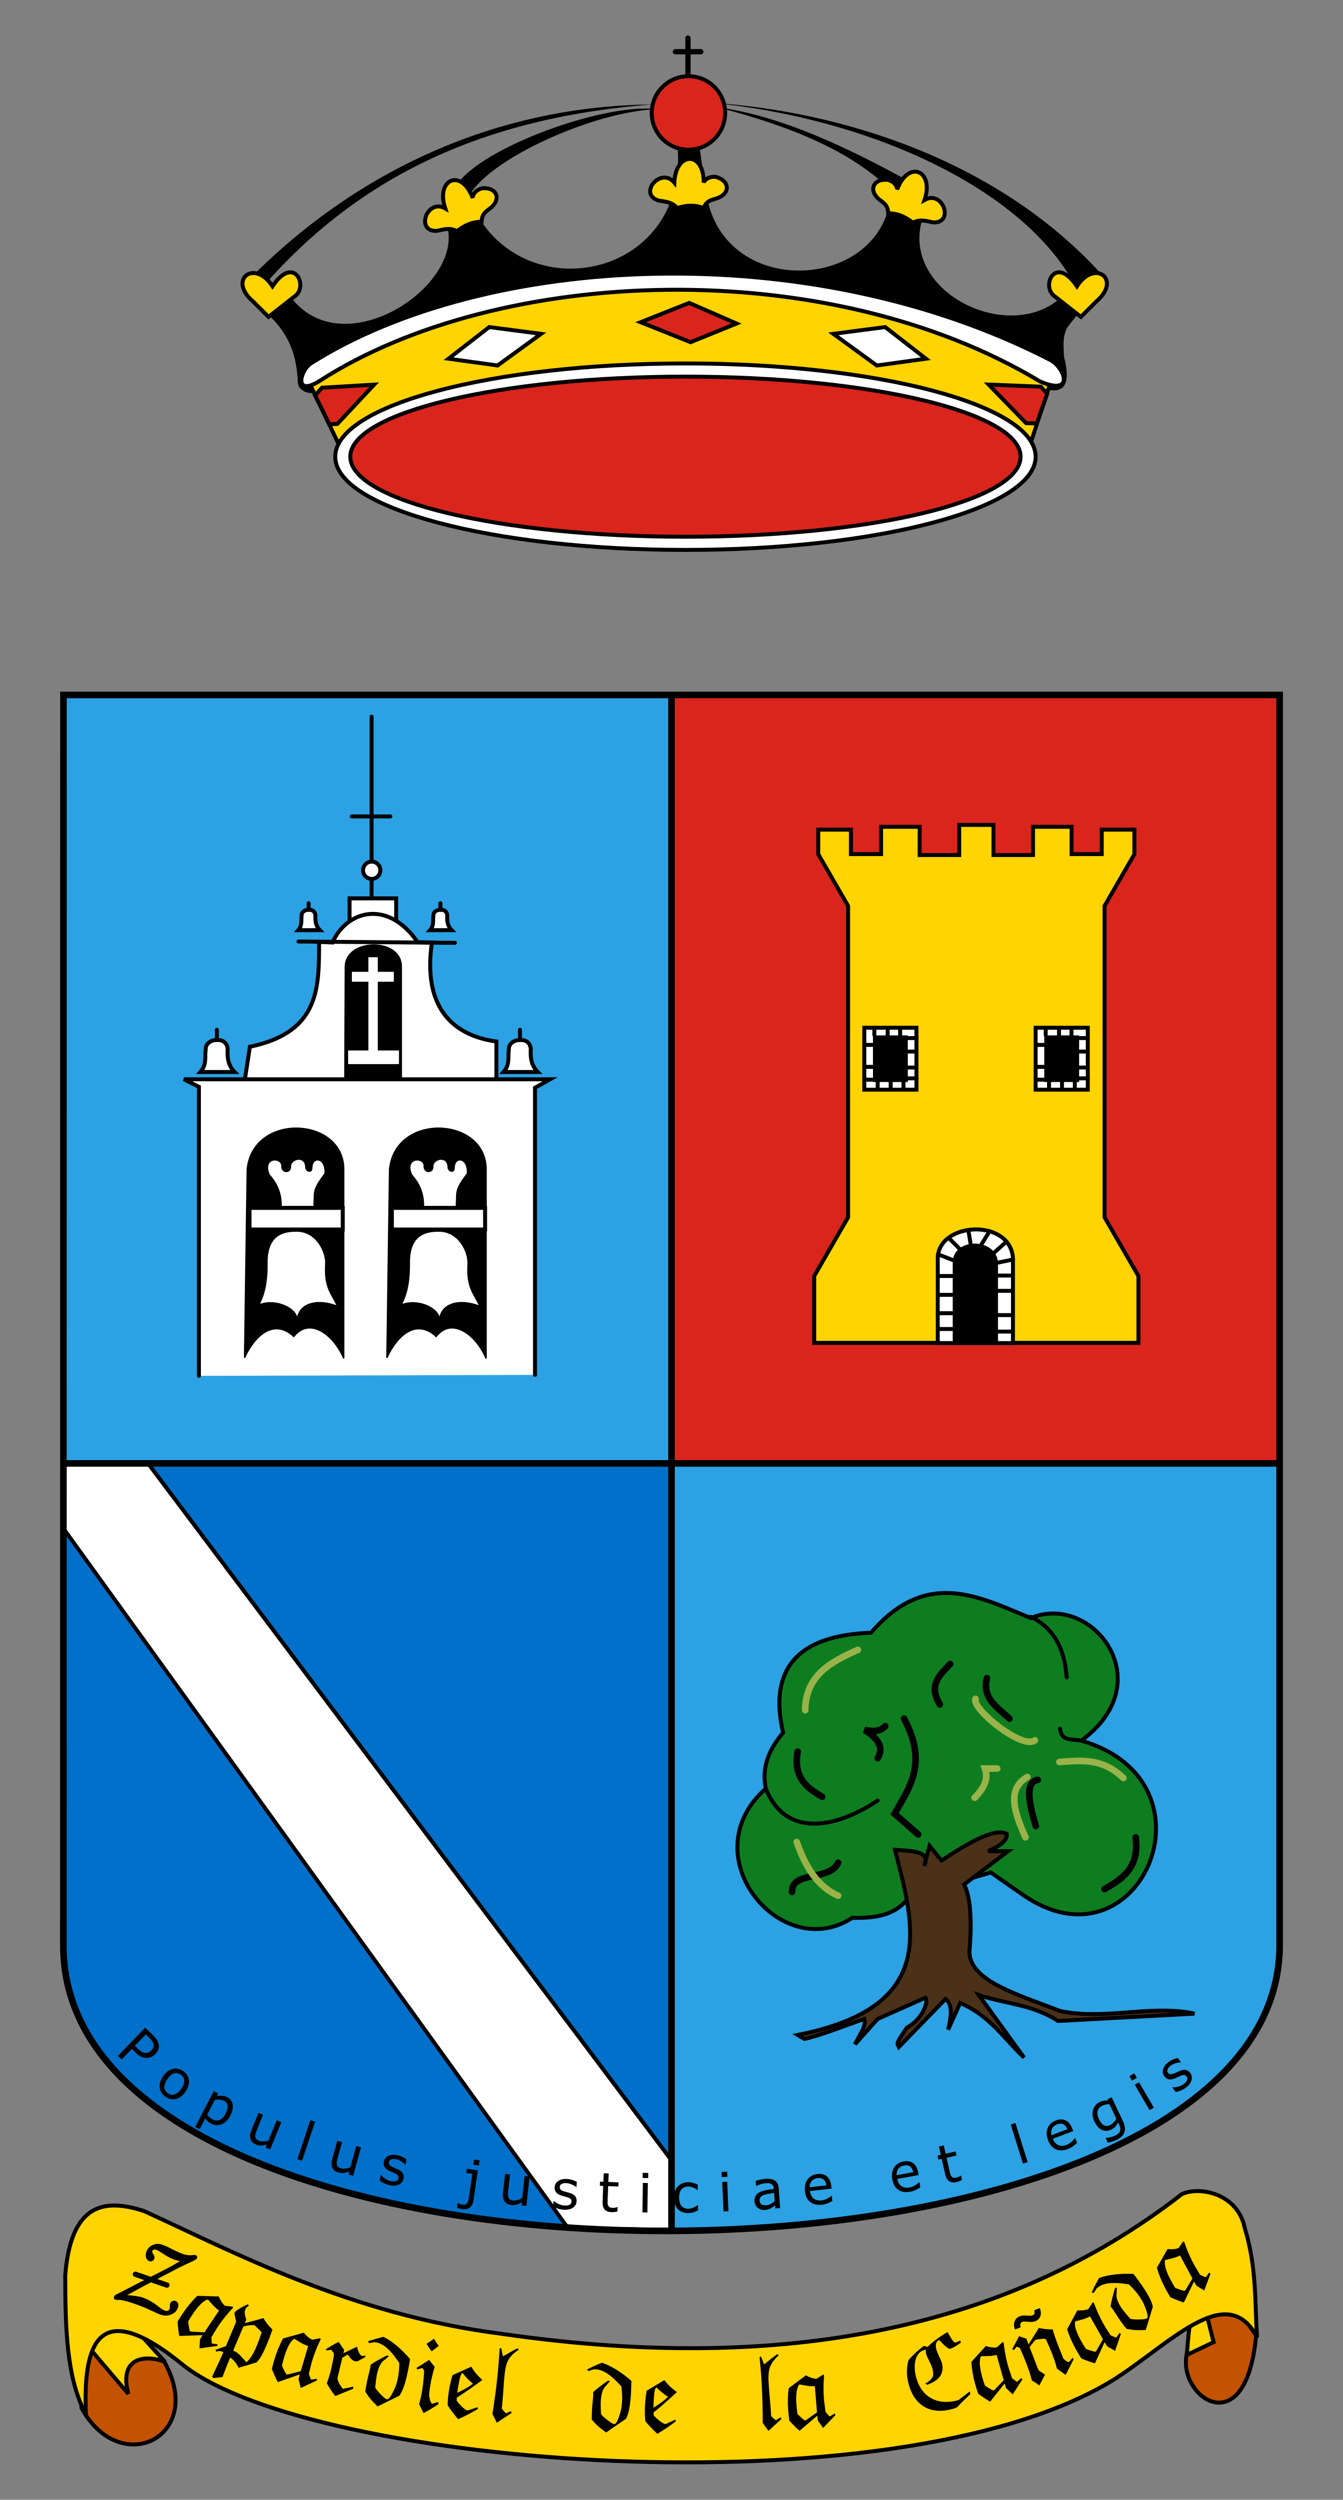 <?xml version="1.0" encoding="UTF-8" standalone="no"?>
<!-- Created with Inkscape (http://www.inkscape.org/) -->
<svg
   xmlns:dc="http://purl.org/dc/elements/1.1/"
   xmlns:cc="http://creativecommons.org/ns#"
   xmlns:rdf="http://www.w3.org/1999/02/22-rdf-syntax-ns#"
   xmlns:svg="http://www.w3.org/2000/svg"
   xmlns="http://www.w3.org/2000/svg"
   xmlns:sodipodi="http://sodipodi.sourceforge.net/DTD/sodipodi-0.dtd"
   xmlns:inkscape="http://www.inkscape.org/namespaces/inkscape"
   width="1019"
   height="1896"
   id="svg1901"
   sodipodi:version="0.32"
   inkscape:version="0.46"
   sodipodi:docname="Coat_of_arms_of_Zapardiel_de_la_Cañada.svg"
   sodipodi:docbase="/home/tsoots/ohj/translations/po"
   version="1.0"
   inkscape:output_extension="org.inkscape.output.svg.inkscape">
  <rect width="100%" height="100%" fill="#808080" stroke="none"/>
  <defs
     id="defs1903">
    <inkscape:perspective
       sodipodi:type="inkscape:persp3d"
       inkscape:vp_x="0 : 526.18109 : 1"
       inkscape:vp_y="0 : 1000 : 0"
       inkscape:vp_z="744.09448 : 526.18109 : 1"
       inkscape:persp3d-origin="372.04724 : 350.78739 : 1"
       id="perspective7" />
    <inkscape:perspective
       id="perspective2692"
       inkscape:persp3d-origin="509.5 : 632 : 1"
       inkscape:vp_z="1019 : 948 : 1"
       inkscape:vp_y="0 : 1000 : 0"
       inkscape:vp_x="0 : 948 : 1"
       sodipodi:type="inkscape:persp3d" />
    <inkscape:perspective
       id="perspective2992"
       inkscape:persp3d-origin="400 : 177.77667 : 1"
       inkscape:vp_z="800 : 266.66501 : 1"
       inkscape:vp_y="0 : 1000 : 0"
       inkscape:vp_x="0 : 266.66501 : 1"
       sodipodi:type="inkscape:persp3d" />
  </defs>
  <sodipodi:namedview
     id="base"
     pagecolor="#ffffff"
     bordercolor="#666666"
     borderopacity="1.0"
     inkscape:pageopacity="0.0"
     inkscape:pageshadow="2"
     inkscape:zoom="0.24748737"
     inkscape:cx="1034.137"
     inkscape:cy="958.15426"
     inkscape:document-units="px"
     inkscape:current-layer="layer1"
     gridtolerance="10000"
     inkscape:window-width="1022"
     inkscape:window-height="718"
     inkscape:window-x="0"
     inkscape:window-y="0"
     showgrid="false" />
  <g
     inkscape:label="Taso 1"
     inkscape:groupmode="layer"
     id="layer1"
     style="opacity:1"
     transform="translate(1.076,100.186)">
    <g
       id="g2999"
       transform="translate(45.567,26.88)">
      <path
         id="path3554"
         style="fill:#c35300;fill-opacity:1;stroke:#000000;stroke-width:3;stroke-linecap:round;stroke-linejoin:miter;stroke-miterlimit:4;stroke-dasharray:none;stroke-opacity:1"
         d="M 77.801,1663.86 C 110.172,1720.999 44.512,1753.41 15.171,1699.216 L 11.131,1618.403 L 73.76,1629.515 L 62.649,1647.698 L 77.801,1663.86 z" />
      <path
         id="path3556"
         style="fill:#c35300;fill-opacity:1;stroke:#000000;stroke-width:3;stroke-linecap:round;stroke-linejoin:miter;stroke-miterlimit:4;stroke-dasharray:none;stroke-opacity:1"
         d="M 906.43,1644.314 C 899.045,1726.477 848.212,1691.966 853.573,1660.028 L 881.43,1607.885 L 906.43,1644.314 z" />
      <path
         id="path3552"
         style="fill:#ffd700;fill-opacity:1;stroke:#000000;stroke-width:3;stroke-linecap:round;stroke-linejoin:miter;stroke-miterlimit:4;stroke-dasharray:none;stroke-opacity:1"
         d="M 50.716,1688.599 C 43.188,1660.088 64.181,1658.861 78.573,1664.314 L 43.573,1625.742 L 18.573,1650.742 L 50.716,1688.599 z" />
      <path
         id="path3558"
         style="fill:#ffd700;fill-opacity:1;stroke:#000000;stroke-width:3;stroke-linecap:round;stroke-linejoin:miter;stroke-miterlimit:4;stroke-dasharray:none;stroke-opacity:1"
         d="M 853.66,1659.148 L 874.201,1649.357 L 866.134,1617.632 C 853.893,1627.87 855.736,1645.176 853.66,1659.148 z" />
      <path
         id="path3550"
         style="fill:#ffd400;fill-opacity:1;stroke:#000000;stroke-width:3;stroke-linecap:round;stroke-linejoin:miter;stroke-miterlimit:4;stroke-dasharray:none;stroke-opacity:1"
         d="M 850.002,1537.171 C 862.956,1530.882 892.542,1536.246 897.823,1562.885 C 907.065,1592.982 905.34,1619.364 907.145,1645.742 C 884.254,1601.59 840.082,1651.85 797.145,1678.599 C 631.662,1779.07 191.904,1744.196 92.859,1667.171 C 31.072,1616.391 15.903,1645.136 18.573,1704.314 C 3.579,1676.392 2.925,1637.717 2.859,1598.599 C 7.208,1544.401 32.032,1539.923 62.859,1550.028 C 130.217,1580.83 219.351,1628.388 332.859,1642.885 C 535.852,1672.473 711.731,1644.643 850.002,1537.171 z" />
      <rect
         id="rect3548"
         style="fill:#2ca2e4;fill-opacity:1;stroke:none;stroke-width:5;stroke-linecap:round;stroke-linejoin:miter;stroke-miterlimit:4;stroke-dasharray:none;stroke-opacity:1"
         y="400.16"
         x="2.669"
         height="581.848"
         width="461.64" />
      <path
         id="path3542"
         style="fill:#ffffff;fill-opacity:1;stroke:#000000;stroke-width:3;stroke-linecap:round;stroke-linejoin:miter;stroke-miterlimit:4;stroke-dasharray:none;stroke-opacity:1"
         d="M 235.287,555.742 L 235.287,416.457" />
      <path
         id="path3544"
         style="fill:#ffffff;fill-opacity:1;stroke:#000000;stroke-width:3;stroke-linecap:round;stroke-linejoin:miter;stroke-miterlimit:4;stroke-dasharray:none;stroke-opacity:1"
         d="M 220.287,492.171 L 249.573,492.171" />
      <rect
         id="rect3532"
         style="fill:#ffffff;fill-opacity:1;stroke:#000000;stroke-width:3;stroke-linecap:round;stroke-linejoin:miter;stroke-miterlimit:4;stroke-dasharray:none;stroke-opacity:1"
         y="554.314"
         x="218.591"
         height="21.429"
         width="35.357" />
      <path
         id="path3520"
         style="fill:#ffffff;fill-opacity:1;stroke:#000000;stroke-width:3;stroke-linecap:round;stroke-linejoin:miter;stroke-miterlimit:4;stroke-dasharray:none;stroke-opacity:1"
         d="M 330.002,691.814 L 330.002,662.885 C 295.339,658.139 274.106,635.491 281.073,587.773 L 270.235,587.543 C 247.944,554.994 216.684,563.063 205.585,587.795 L 195.484,587.29 C 195.221,620.705 196.919,655.691 142.956,666.84 L 137.4,703.205 L 330.002,691.814 z" />
      <path
         id="path3530"
         style="fill:#000000;fill-opacity:1;stroke:#000000;stroke-width:1;stroke-linecap:round;stroke-linejoin:miter;stroke-miterlimit:4;stroke-dasharray:none;stroke-opacity:1"
         d="M 215.002,691.457 L 257.859,691.457 L 257.859,605.742 C 257.539,584.013 216.037,584.622 215.359,605.742 L 215.002,691.457 z" />
      <path
         id="path3522"
         style="fill:none;fill-opacity:1;stroke:#000000;stroke-width:3;stroke-linecap:round;stroke-linejoin:miter;stroke-miterlimit:4;stroke-dasharray:none;stroke-opacity:1"
         d="M 179.826,587.038 L 298.519,588.048" />
      <path
         id="path3510"
         style="fill:#ffffff;fill-opacity:1;stroke:#000000;stroke-width:3;stroke-linecap:round;stroke-linejoin:miter;stroke-miterlimit:4;stroke-dasharray:none;stroke-opacity:1"
         d="M 104.287,916.457 L 104.287,697.257 L 92.859,691.543 L 370.716,691.543 L 359.287,697.972 L 359.287,915.742" />
      <path
         id="path3500"
         style="fill:#000000;fill-opacity:1;stroke:#000000;stroke-width:1;stroke-linecap:round;stroke-linejoin:miter;stroke-miterlimit:4;stroke-dasharray:none;stroke-opacity:1"
         d="M 138.915,902.71 L 140.935,759.774 C 145.359,716.52 214.124,719.938 214.172,759.774 L 214.172,903.216 C 206.278,884.707 188.066,871.63 176.309,886.614 C 161.383,872.796 146.833,885.405 138.915,902.71 z" />
      <path
         id="path3508"
         style="fill:#000000;fill-opacity:1;stroke:#000000;stroke-width:1;stroke-linecap:round;stroke-linejoin:miter;stroke-miterlimit:4;stroke-dasharray:none;stroke-opacity:1"
         d="M 246.915,902.71 L 248.935,759.774 C 253.359,716.52 322.124,719.938 322.171,759.774 L 322.171,903.216 C 314.278,884.707 296.066,871.63 284.309,886.614 C 269.383,872.796 254.833,885.405 246.915,902.71 z" />
      <path
         id="path3476"
         style="fill:#2ca2e4;fill-opacity:1;stroke:none;stroke-width:3;stroke-linecap:round;stroke-linejoin:miter;stroke-miterlimit:4;stroke-dasharray:none;stroke-opacity:1"
         d="M 921.911,982.26 L 461.029,982.26 L 461.029,1565.37 C 597.655,1568.213 917.736,1526.499 922.669,1350.713 L 921.911,982.26 z" />
      <path
         id="path3474"
         style="fill:#0170ca;fill-opacity:1;stroke:none;stroke-width:3;stroke-linecap:round;stroke-linejoin:miter;stroke-miterlimit:4;stroke-dasharray:none;stroke-opacity:1"
         d="M 1.787,982.26 L 462.669,982.26 L 462.669,1565.37 C 326.043,1568.213 5.962,1526.499 1.029,1350.713 L 1.787,982.26 z" />
      <path
         id="path3472"
         style="fill:#ffffff;fill-opacity:1;stroke:#000000;stroke-width:3;stroke-linecap:round;stroke-linejoin:miter;stroke-miterlimit:4;stroke-dasharray:none;stroke-opacity:1"
         d="M 65.716,982.885 L 462.859,1511.457 L 462.859,1564.314 L 384.287,1562.885 L 1.43,1032.171 L 1.43,983.599 L 65.716,982.885 z" />
      <rect
         id="rect3457"
         style="fill:#da251d;fill-opacity:1;stroke:none;stroke-width:5;stroke-linecap:round;stroke-linejoin:miter;stroke-miterlimit:4;stroke-dasharray:none;stroke-opacity:1"
         y="400.16"
         x="462.669"
         height="581.848"
         width="461.64" />
      <path
         id="path3269"
         style="fill:#ffd400;fill-opacity:1;stroke:#000000;stroke-width:3;stroke-linecap:round;stroke-linejoin:miter;stroke-miterlimit:4;stroke-dasharray:none;stroke-opacity:1"
         d="M 817.145,891.457 L 571.145,891.457 L 571.145,840.742 L 596.845,796.228 L 596.845,560.028 L 574.206,520.816 L 574.206,502.171 L 599.002,502.171 L 599.002,520.742 L 621.859,520.742 L 621.859,500.028 L 651.145,500.028 L 651.145,521.457 L 681.145,521.457 L 681.145,498.599 L 707.145,498.599 L 707.145,521.457 L 737.145,521.457 L 737.145,500.028 L 766.43,500.028 L 766.43,520.742 L 789.287,520.742 L 789.287,502.171 L 814.083,502.171 L 814.083,520.816 L 791.444,560.028 L 791.444,796.228 L 817.145,840.742 L 817.145,891.457 z" />
      <path
         id="path3419"
         style="fill:#ffffff;fill-opacity:1;stroke:#000000;stroke-width:3;stroke-linecap:round;stroke-linejoin:miter;stroke-miterlimit:4;stroke-dasharray:none;stroke-opacity:1"
         d="M 664.871,891.599 L 664.871,827.257 C 665.244,799.568 720.024,796.678 721.944,827.257 L 721.944,891.599 L 664.871,891.599 z" />
      <rect
         id="rect3359"
         style="fill:#ffffff;fill-opacity:1;stroke:#000000;stroke-width:3;stroke-linecap:round;stroke-linejoin:miter;stroke-miterlimit:4;stroke-dasharray:none;stroke-opacity:1"
         y="652.434"
         x="739.15"
         height="46.974"
         width="39.561" />
      <path
         id="path3299"
         style="fill:#000000;fill-opacity:1;stroke:none;stroke-width:1;stroke-linecap:round;stroke-linejoin:miter;stroke-miterlimit:4;stroke-dasharray:none;stroke-opacity:1"
         d="M 763.573,120.742 L 792.145,84.314 C 712.635,-5.641 591.036,-43.126 491.43,-49.258 C 609.979,-38.21 726.297,13.717 767.859,87.171 C 733.386,142.506 631.272,97.641 654.287,35.742 L 650.002,14.314 C 598.125,-14.806 545.941,-39.334 497.859,-45.686 C 570.419,-26.946 605.953,-5.357 629.287,17.171 C 627.145,93.123 502.621,102.647 489.287,20.028 L 482.859,-24.258 L 466.64,-23.544 C 481.406,79.691 358.628,109.245 315.716,36.456 L 309.287,21.456 C 324.89,-6.937 404.592,-42.792 452.145,-44.258 C 410.181,-49.532 309.32,-11.829 297.859,17.171 L 292.145,42.885 C 307.68,89.05 211.365,153.369 172.145,95.742 L 155.002,87.885 C 219.241,15.517 307.801,-37.224 448.573,-47.829 C 323.432,-46.768 218.155,7.772 142.145,85.028 L 155.002,110.028 C 173.046,125.351 178.679,143.538 179.287,162.885 C 180.094,171.712 193.386,173.811 198.573,167.171 L 748.573,168.599 C 760.185,170.772 766.199,165.169 760.716,143.599 C 760.197,135.392 759.466,127.099 763.573,120.742 z" />
      <path
         id="path3303"
         style="fill:none;fill-opacity:1;stroke:#000000;stroke-width:4;stroke-linecap:round;stroke-linejoin:miter;stroke-miterlimit:4;stroke-dasharray:none;stroke-opacity:1"
         d="M 475.359,-41.758 L 475.359,-98.186" />
      <path
         id="path3293"
         style="fill:#ffd400;fill-opacity:1;stroke:#000000;stroke-width:3;stroke-linecap:round;stroke-linejoin:miter;stroke-miterlimit:4;stroke-dasharray:none;stroke-opacity:1"
         d="M 734.287,212.171 L 751.43,160.028 C 625.122,68.261 329.181,55.879 187.145,161.457 L 212.145,213.599 L 734.287,212.171 z" />
      <path
         id="path3281"
         style="fill:#ffffff;fill-opacity:1;stroke:#000000;stroke-width:3;stroke-linecap:round;stroke-linejoin:miter;stroke-miterlimit:4;stroke-dasharray:none;stroke-opacity:1"
         d="M 739.145,219.314 C 739.145,258.368 620.18,290.028 473.43,290.028 C 326.68,290.028 207.716,258.368 207.716,219.314 C 207.716,180.259 326.68,148.599 473.43,148.599 C 620.18,148.599 739.145,180.259 739.145,219.314 z" />
      <path
         id="path3279"
         style="fill:#da251d;fill-opacity:1;stroke:#000000;stroke-width:3;stroke-linecap:round;stroke-linejoin:miter;stroke-miterlimit:4;stroke-dasharray:none;stroke-opacity:1"
         d="M 727.716,219.314 C 727.716,252.845 613.868,280.028 473.43,280.028 C 332.992,280.028 219.145,252.845 219.145,219.314 C 219.145,185.782 332.992,158.599 473.43,158.599 C 613.868,158.599 727.716,185.782 727.716,219.314 z" />
      <path
         id="path3283"
         style="fill:#da251d;fill-opacity:1;stroke:#000000;stroke-width:3;stroke-linecap:round;stroke-linejoin:miter;stroke-miterlimit:4;stroke-dasharray:none;stroke-opacity:1"
         d="M 439.436,117.317 L 477.316,132.469 L 512.167,118.327 L 476.306,102.67 L 439.436,117.317 z" />
      <path
         id="path3285"
         style="fill:#ffffff;fill-opacity:1;stroke:#000000;stroke-width:3;stroke-linecap:round;stroke-linejoin:miter;stroke-miterlimit:4;stroke-dasharray:none;stroke-opacity:1"
         d="M 585.632,126.151 L 618.631,150.144 L 655.887,144.996 L 624.971,121.01 L 585.632,126.151 z" />
      <path
         id="path3287"
         style="fill:#ffffff;fill-opacity:1;stroke:#000000;stroke-width:3;stroke-linecap:round;stroke-linejoin:miter;stroke-miterlimit:4;stroke-dasharray:none;stroke-opacity:1"
         d="M 363.887,126.151 L 330.889,150.144 L 293.632,144.996 L 324.548,121.01 L 363.887,126.151 z" />
      <path
         id="path3289"
         style="fill:#da251d;fill-opacity:1;stroke:#000000;stroke-width:3;stroke-linecap:round;stroke-linejoin:miter;stroke-miterlimit:4;stroke-dasharray:none;stroke-opacity:1"
         d="M 237.233,164.654 L 209.346,194.434 L 203.301,194.75 L 192.459,172.895 L 197.63,167.016 L 237.233,164.654 z" />
      <path
         id="path3291"
         style="fill:#da251d;fill-opacity:1;stroke:#000000;stroke-width:3;stroke-linecap:round;stroke-linejoin:miter;stroke-miterlimit:4;stroke-dasharray:none;stroke-opacity:1"
         d="M 703.457,164.61 L 731.902,193.857 L 739.971,194.126 L 747.925,171.506 L 743.097,166.222 L 703.457,164.61 z" />
      <path
         id="path3295"
         style="fill:#ffffff;fill-opacity:1;stroke:#000000;stroke-width:3;stroke-linecap:round;stroke-linejoin:miter;stroke-miterlimit:4;stroke-dasharray:none;stroke-opacity:1"
         d="M 742.481,162.269 C 769.599,173.85 761.097,151.001 749.552,145.601 C 566.283,51.49 321.313,65.478 189.928,148.126 C 181.164,153.104 175.596,174.603 195.989,161.764 C 331.998,74.148 581.234,65.135 742.481,162.269 z" />
      <path
         id="path3297"
         style="fill:#da251d;fill-opacity:1;stroke:#000000;stroke-width:3;stroke-linecap:round;stroke-linejoin:miter;stroke-miterlimit:4;stroke-dasharray:none;stroke-opacity:1"
         d="M 503.573,-41.401 C 503.58,-26.011 491.106,-13.531 475.716,-13.531 C 460.326,-13.531 447.852,-26.011 447.859,-41.401 C 447.852,-56.791 460.326,-69.271 475.716,-69.271 C 491.106,-69.271 503.58,-56.791 503.573,-41.401 L 503.573,-41.401 z" />
      <path
         id="path3301"
         style="fill:#ffd400;fill-opacity:1;stroke:#000000;stroke-width:3;stroke-linecap:round;stroke-linejoin:miter;stroke-miterlimit:4;stroke-dasharray:none;stroke-opacity:1"
         d="M 467.145,30.742 C 473.811,28.646 480.478,28.09 487.145,30.742 C 489.943,24.078 494.533,24.583 498.573,22.885 C 508.002,18.671 505.707,10.407 498.573,7.885 C 495.597,5.908 488.508,7.468 487.318,11.457 C 487.32,-13.205 465.917,-11.896 465.002,11.457 C 454.913,-0.911 437.26,19.893 452.859,25.028 C 459.503,25.989 463.54,26.522 467.145,30.742 z" />
      <path
         id="path3305"
         style="fill:none;fill-opacity:1;stroke:#000000;stroke-width:4;stroke-linecap:round;stroke-linejoin:miter;stroke-miterlimit:4;stroke-dasharray:none;stroke-opacity:1"
         d="M 465.803,-87.829 L 485.088,-87.829" />
      <path
         id="path3307"
         style="fill:#ffd400;fill-opacity:1;stroke:#000000;stroke-width:3;stroke-linecap:round;stroke-linejoin:miter;stroke-miterlimit:4;stroke-dasharray:none;stroke-opacity:1"
         d="M 300.07,48.298 C 305.552,43.963 311.583,41.067 318.757,41.169 C 318.996,33.946 323.465,32.781 326.634,29.755 C 333.942,22.456 328.852,15.553 321.288,15.74 C 317.802,14.953 311.735,18.938 312.045,23.088 C 303.257,0.045 283.726,8.898 291.194,31.043 C 277.359,23.083 268.281,48.813 284.686,48.051 C 291.237,46.58 295.199,45.639 300.07,48.298 z" />
      <path
         id="path3309"
         style="fill:#ffd400;fill-opacity:1;stroke:#000000;stroke-width:3;stroke-linecap:round;stroke-linejoin:miter;stroke-miterlimit:4;stroke-dasharray:none;stroke-opacity:1"
         d="M 645.995,41.869 C 640.513,37.535 634.482,34.639 627.308,34.741 C 627.069,27.517 622.6,26.353 619.431,23.326 C 612.123,16.028 617.213,9.125 624.777,9.311 C 628.263,8.525 634.33,12.509 634.02,16.66 C 642.808,-6.383 662.339,2.469 654.871,24.614 C 668.706,16.655 677.784,42.384 661.379,41.622 C 654.828,40.152 650.866,39.211 645.995,41.869 z" />
      <path
         id="path3311"
         style="fill:#ffd400;fill-opacity:1;stroke:#000000;stroke-width:3;stroke-linecap:round;stroke-linejoin:miter;stroke-miterlimit:4;stroke-dasharray:none;stroke-opacity:1"
         d="M 157.078,113.276 L 177.028,97.619 C 187.623,90.277 176.647,65.558 160.108,90.043 C 146.569,69.133 125.715,84.905 145.461,101.659 L 157.078,113.276 z" />
      <path
         id="path3313"
         style="fill:#ffd400;fill-opacity:1;stroke:#000000;stroke-width:3;stroke-linecap:round;stroke-linejoin:miter;stroke-miterlimit:4;stroke-dasharray:none;stroke-opacity:1"
         d="M 773.486,113.276 L 753.535,97.619 C 742.941,90.277 753.916,65.558 770.455,90.043 C 783.994,69.133 804.848,84.905 785.102,101.659 L 773.486,113.276 z" />
      <path
         id="path3317"
         style="fill:#0e7d20;fill-opacity:1;stroke:#000000;stroke-width:3;stroke-linecap:round;stroke-linejoin:miter;stroke-miterlimit:4;stroke-dasharray:none;stroke-opacity:1"
         d="M 643.486,1311.317 C 636.556,1321.018 625.686,1328.468 600.05,1327.48 C 546.254,1362.971 477.148,1280.152 534.39,1229.495 C 530.938,1212.221 537.588,1198.988 547.522,1187.068 C 536.532,1139.229 557.841,1113.354 614.192,1111.307 C 656.405,1062.435 695.805,1083.874 735.41,1100.195 C 781.896,1080.563 835.001,1148.473 773.796,1193.129 C 882.158,1224.472 817.309,1372.777 728.339,1309.297 L 705.106,1293.134 L 643.486,1311.317 z" />
      <path
         id="path3319"
         style="fill:none;fill-opacity:1;stroke:#000000;stroke-width:3;stroke-linecap:round;stroke-linejoin:miter;stroke-miterlimit:4;stroke-dasharray:none;stroke-opacity:1"
         d="M 534.39,1229.495 C 550.154,1268.789 590.154,1258.081 619.243,1238.586" />
      <path
         id="path3321"
         style="fill:none;fill-opacity:1;stroke:#000000;stroke-width:3;stroke-linecap:round;stroke-linejoin:miter;stroke-miterlimit:4;stroke-dasharray:none;stroke-opacity:1"
         d="M 773.796,1193.129 C 767.507,1191.601 758.686,1194.293 757.634,1184.038" />
      <path
         id="path3323"
         style="fill:none;fill-opacity:1;stroke:#000000;stroke-width:3;stroke-linecap:round;stroke-linejoin:miter;stroke-miterlimit:4;stroke-dasharray:none;stroke-opacity:1"
         d="M 735.41,1099.185 C 750.599,1106.579 760.94,1120.275 762.684,1145.147" />
      <path
         id="path3325"
         style="fill:none;fill-opacity:1;stroke:#000000;stroke-width:5;stroke-linecap:round;stroke-linejoin:miter;stroke-miterlimit:4;stroke-dasharray:none;stroke-opacity:1"
         d="M 619.287,1206.457 C 624.295,1198.271 619.488,1191.312 609.287,1185.028 C 615.258,1186.272 620.916,1186.58 625.002,1182.171" />
      <path
         id="path3327"
         style="fill:none;fill-opacity:1;stroke:#000000;stroke-width:5;stroke-linecap:round;stroke-linejoin:miter;stroke-miterlimit:4;stroke-dasharray:none;stroke-opacity:1"
         d="M 702.145,1145.742 C 698.381,1161.396 710.417,1168.022 719.287,1176.457" />
      <path
         id="path3329"
         style="fill:none;fill-opacity:1;stroke:#000000;stroke-width:5;stroke-linecap:round;stroke-linejoin:miter;stroke-miterlimit:4;stroke-dasharray:none;stroke-opacity:1"
         d="M 740.716,1222.885 C 731.292,1224.485 733.583,1239.265 739.287,1257.885" />
      <path
         id="path3331"
         style="fill:none;fill-opacity:1;stroke:#000000;stroke-width:5;stroke-linecap:round;stroke-linejoin:miter;stroke-miterlimit:4;stroke-dasharray:none;stroke-opacity:1"
         d="M 589.287,1285.742 C 582.688,1299.943 553.995,1291.667 554.287,1307.885" />
      <path
         id="path3333"
         style="fill:none;fill-opacity:1;stroke:#000000;stroke-width:5;stroke-linecap:round;stroke-linejoin:miter;stroke-miterlimit:4;stroke-dasharray:none;stroke-opacity:1"
         d="M 674.287,1135.028 C 666.808,1143.106 657.388,1150.321 666.43,1165.742" />
      <path
         id="path3335"
         style="fill:none;fill-opacity:1;stroke:#000000;stroke-width:5;stroke-linecap:round;stroke-linejoin:miter;stroke-miterlimit:4;stroke-dasharray:none;stroke-opacity:1"
         d="M 639.287,1176.457 C 657.731,1210.917 643.027,1228.803 632.145,1248.599 L 650.002,1264.314" />
      <path
         id="path3337"
         style="fill:none;fill-opacity:1;stroke:#000000;stroke-width:5;stroke-linecap:round;stroke-linejoin:miter;stroke-miterlimit:4;stroke-dasharray:none;stroke-opacity:1"
         d="M 558.573,1201.457 C 555.121,1221.322 565.632,1228.97 577.145,1235.742" />
      <path
         id="path3339"
         style="fill:none;fill-opacity:1;stroke:#000000;stroke-width:5;stroke-linecap:round;stroke-linejoin:miter;stroke-miterlimit:4;stroke-dasharray:none;stroke-opacity:1"
         d="M 815.002,1266.457 C 818.081,1289.273 805.158,1297.865 791.43,1305.742" />
      <path
         id="path3341"
         style="fill:none;fill-opacity:1;stroke:#99b34a;stroke-width:5;stroke-linecap:round;stroke-linejoin:miter;stroke-miterlimit:4;stroke-dasharray:none;stroke-opacity:1"
         d="M 692.859,1236.457 C 699.322,1229.844 703.706,1222.816 700.716,1214.314 L 710.002,1214.314" />
      <path
         id="path3343"
         style="fill:none;fill-opacity:1;stroke:#99b34a;stroke-width:5;stroke-linecap:round;stroke-linejoin:miter;stroke-miterlimit:4;stroke-dasharray:none;stroke-opacity:1"
         d="M 732.859,1220.742 C 716.793,1229.984 723.156,1247.853 731.43,1266.457" />
      <path
         id="path3345"
         style="fill:none;fill-opacity:1;stroke:#99b34a;stroke-width:5;stroke-linecap:round;stroke-linejoin:miter;stroke-miterlimit:4;stroke-dasharray:none;stroke-opacity:1"
         d="M 557.859,1270.028 C 564.357,1288.373 573.317,1303.764 589.287,1310.742" />
      <path
         id="path3347"
         style="fill:none;fill-opacity:1;stroke:#99b34a;stroke-width:5;stroke-linecap:round;stroke-linejoin:miter;stroke-miterlimit:4;stroke-dasharray:none;stroke-opacity:1"
         d="M 564.287,1170.028 C 564.547,1144.093 583.398,1133.369 604.287,1124.314" />
      <path
         id="path3349"
         style="fill:none;fill-opacity:1;stroke:#99b34a;stroke-width:5;stroke-linecap:round;stroke-linejoin:miter;stroke-miterlimit:4;stroke-dasharray:none;stroke-opacity:1"
         d="M 738.573,1192.885 C 729.292,1200.374 690.261,1168.908 693.573,1161.457" />
      <path
         id="path3351"
         style="fill:none;fill-opacity:1;stroke:#99b34a;stroke-width:5;stroke-linecap:round;stroke-linejoin:miter;stroke-miterlimit:4;stroke-dasharray:none;stroke-opacity:1"
         d="M 757.145,1209.314 C 773.335,1208.241 789.526,1205.927 805.716,1221.457" />
      <path
         id="path3315"
         style="fill:#4b3118;fill-opacity:1;stroke:#000000;stroke-width:3;stroke-linecap:round;stroke-linejoin:miter;stroke-miterlimit:4;stroke-dasharray:none;stroke-opacity:1"
         d="M 558.634,1416.373 C 665.351,1395.182 647.681,1335.204 632.375,1275.962 C 645.293,1276.854 659.904,1276.778 654.598,1288.084 L 658.639,1272.931 L 667.73,1284.043 C 688.798,1270.201 708.135,1259.053 717.227,1263.84 C 717.8,1268.973 711.909,1273.182 703.085,1276.972 L 718.238,1276.972 L 684.903,1302.226 C 689.617,1311.654 690.964,1328.49 688.943,1352.733 C 688.333,1375.408 726.098,1385.802 757.634,1398.19 C 791.642,1405.424 827.166,1393.087 859.659,1400.21 L 756.118,1405.766 C 735.915,1392.793 716.217,1392.983 696.014,1386.068 L 730.359,1433.546 C 715.069,1419.159 704.414,1401.682 681.872,1392.129 L 672.781,1412.332 C 675.047,1402.628 676.457,1393.495 670.76,1389.099 L 635.405,1425.464 C 634.149,1422.68 632.375,1423.948 641.466,1410.817 C 654.023,1404.083 657.892,1390.277 655.608,1388.089 L 619.243,1404.251 L 602.07,1423.444 C 605.011,1416.9 611.035,1409.586 609.141,1404.251 C 593.808,1409.483 576.628,1416.561 563.684,1419.403 L 558.634,1416.373 z" />
      <rect
         id="rect3357"
         style="fill:#000000;fill-opacity:1;stroke:none;stroke-width:3;stroke-linecap:round;stroke-linejoin:miter;stroke-miterlimit:4;stroke-dasharray:none;stroke-opacity:1"
         y="658.242"
         x="745.716"
         height="35.357"
         width="26.429" />
      <path
         id="path3361"
         style="fill:none;fill-opacity:1;stroke:#000000;stroke-width:3;stroke-linecap:round;stroke-linejoin:miter;stroke-miterlimit:4;stroke-dasharray:none;stroke-opacity:1"
         d="M 739.451,682.118 L 745.385,682.118" />
      <path
         id="path3363"
         style="fill:none;fill-opacity:1;stroke:#000000;stroke-width:3;stroke-linecap:round;stroke-linejoin:miter;stroke-miterlimit:4;stroke-dasharray:none;stroke-opacity:1"
         d="M 772.281,670.502 L 778.594,670.502" />
      <path
         id="path3365"
         style="fill:none;fill-opacity:1;stroke:#000000;stroke-width:3;stroke-linecap:round;stroke-linejoin:miter;stroke-miterlimit:4;stroke-dasharray:none;stroke-opacity:1"
         d="M 766.346,657.875 L 766.346,652.571" />
      <path
         id="path3367"
         style="fill:none;fill-opacity:1;stroke:#000000;stroke-width:3;stroke-linecap:round;stroke-linejoin:miter;stroke-miterlimit:4;stroke-dasharray:none;stroke-opacity:1"
         d="M 759.149,693.735 L 759.149,699.417" />
      <path
         id="path3369"
         style="fill:none;fill-opacity:1;stroke:#000000;stroke-width:3;stroke-linecap:round;stroke-linejoin:miter;stroke-miterlimit:4;stroke-dasharray:none;stroke-opacity:1"
         d="M 745.638,665.451 L 739.451,665.451" />
      <path
         id="path3371"
         style="fill:none;fill-opacity:1;stroke:#000000;stroke-width:3;stroke-linecap:round;stroke-linejoin:miter;stroke-miterlimit:4;stroke-dasharray:none;stroke-opacity:1"
         d="M 756.876,652.571 L 756.876,658.127" />
      <path
         id="path3373"
         style="fill:none;fill-opacity:1;stroke:#000000;stroke-width:3;stroke-linecap:round;stroke-linejoin:miter;stroke-miterlimit:4;stroke-dasharray:none;stroke-opacity:1"
         d="M 772.155,682.623 L 778.594,682.623" />
      <path
         id="path3375"
         style="fill:none;fill-opacity:1;stroke:#000000;stroke-width:3;stroke-linecap:round;stroke-linejoin:miter;stroke-miterlimit:4;stroke-dasharray:none;stroke-opacity:1"
         d="M 749.3,693.861 L 749.3,699.165" />
      <path
         id="path3377"
         style="fill:none;fill-opacity:1;stroke:#000000;stroke-width:3;stroke-linecap:round;stroke-linejoin:miter;stroke-miterlimit:4;stroke-dasharray:none;stroke-opacity:1"
         d="M 746.774,658.001 L 746.774,652.445" />
      <path
         id="path3379"
         style="fill:none;fill-opacity:1;stroke:#000000;stroke-width:3;stroke-linecap:round;stroke-linejoin:miter;stroke-miterlimit:4;stroke-dasharray:none;stroke-opacity:1"
         d="M 772.155,660.274 L 778.721,660.274" />
      <path
         id="path3381"
         style="fill:none;fill-opacity:1;stroke:#000000;stroke-width:3;stroke-linecap:round;stroke-linejoin:miter;stroke-miterlimit:4;stroke-dasharray:none;stroke-opacity:1"
         d="M 772.407,690.831 L 778.721,690.831" />
      <path
         id="path3383"
         style="fill:none;fill-opacity:1;stroke:#000000;stroke-width:3;stroke-linecap:round;stroke-linejoin:miter;stroke-miterlimit:4;stroke-dasharray:none;stroke-opacity:1"
         d="M 768.872,693.861 L 768.872,699.291" />
      <path
         id="path3385"
         style="fill:none;fill-opacity:1;stroke:#000000;stroke-width:3;stroke-linecap:round;stroke-linejoin:miter;stroke-miterlimit:4;stroke-dasharray:none;stroke-opacity:1"
         d="M 739.198,691.841 L 745.638,691.841" />
      <rect
         id="rect3387"
         style="fill:#ffffff;fill-opacity:1;stroke:#000000;stroke-width:3;stroke-linecap:round;stroke-linejoin:miter;stroke-miterlimit:4;stroke-dasharray:none;stroke-opacity:1"
         y="652.434"
         x="609.15"
         height="46.974"
         width="39.561" />
      <rect
         id="rect3389"
         style="fill:#000000;fill-opacity:1;stroke:none;stroke-width:3;stroke-linecap:round;stroke-linejoin:miter;stroke-miterlimit:4;stroke-dasharray:none;stroke-opacity:1"
         y="658.242"
         x="615.716"
         height="35.357"
         width="26.429" />
      <path
         id="path3391"
         style="fill:none;fill-opacity:1;stroke:#000000;stroke-width:3;stroke-linecap:round;stroke-linejoin:miter;stroke-miterlimit:4;stroke-dasharray:none;stroke-opacity:1"
         d="M 609.451,682.118 L 615.385,682.118" />
      <path
         id="path3393"
         style="fill:none;fill-opacity:1;stroke:#000000;stroke-width:3;stroke-linecap:round;stroke-linejoin:miter;stroke-miterlimit:4;stroke-dasharray:none;stroke-opacity:1"
         d="M 642.281,670.502 L 648.594,670.502" />
      <path
         id="path3395"
         style="fill:none;fill-opacity:1;stroke:#000000;stroke-width:3;stroke-linecap:round;stroke-linejoin:miter;stroke-miterlimit:4;stroke-dasharray:none;stroke-opacity:1"
         d="M 636.346,657.875 L 636.346,652.571" />
      <path
         id="path3397"
         style="fill:none;fill-opacity:1;stroke:#000000;stroke-width:3;stroke-linecap:round;stroke-linejoin:miter;stroke-miterlimit:4;stroke-dasharray:none;stroke-opacity:1"
         d="M 629.149,693.735 L 629.149,699.417" />
      <path
         id="path3399"
         style="fill:none;fill-opacity:1;stroke:#000000;stroke-width:3;stroke-linecap:round;stroke-linejoin:miter;stroke-miterlimit:4;stroke-dasharray:none;stroke-opacity:1"
         d="M 615.638,665.451 L 609.451,665.451" />
      <path
         id="path3401"
         style="fill:none;fill-opacity:1;stroke:#000000;stroke-width:3;stroke-linecap:round;stroke-linejoin:miter;stroke-miterlimit:4;stroke-dasharray:none;stroke-opacity:1"
         d="M 626.876,652.571 L 626.876,658.127" />
      <path
         id="path3403"
         style="fill:none;fill-opacity:1;stroke:#000000;stroke-width:3;stroke-linecap:round;stroke-linejoin:miter;stroke-miterlimit:4;stroke-dasharray:none;stroke-opacity:1"
         d="M 642.155,682.623 L 648.594,682.623" />
      <path
         id="path3405"
         style="fill:none;fill-opacity:1;stroke:#000000;stroke-width:3;stroke-linecap:round;stroke-linejoin:miter;stroke-miterlimit:4;stroke-dasharray:none;stroke-opacity:1"
         d="M 619.3,693.861 L 619.3,699.165" />
      <path
         id="path3407"
         style="fill:none;fill-opacity:1;stroke:#000000;stroke-width:3;stroke-linecap:round;stroke-linejoin:miter;stroke-miterlimit:4;stroke-dasharray:none;stroke-opacity:1"
         d="M 616.774,658.001 L 616.774,652.445" />
      <path
         id="path3409"
         style="fill:none;fill-opacity:1;stroke:#000000;stroke-width:3;stroke-linecap:round;stroke-linejoin:miter;stroke-miterlimit:4;stroke-dasharray:none;stroke-opacity:1"
         d="M 642.155,660.274 L 648.721,660.274" />
      <path
         id="path3411"
         style="fill:none;fill-opacity:1;stroke:#000000;stroke-width:3;stroke-linecap:round;stroke-linejoin:miter;stroke-miterlimit:4;stroke-dasharray:none;stroke-opacity:1"
         d="M 642.407,690.831 L 648.721,690.831" />
      <path
         id="path3413"
         style="fill:none;fill-opacity:1;stroke:#000000;stroke-width:3;stroke-linecap:round;stroke-linejoin:miter;stroke-miterlimit:4;stroke-dasharray:none;stroke-opacity:1"
         d="M 638.872,693.861 L 638.872,699.291" />
      <path
         id="path3415"
         style="fill:none;fill-opacity:1;stroke:#000000;stroke-width:3;stroke-linecap:round;stroke-linejoin:miter;stroke-miterlimit:4;stroke-dasharray:none;stroke-opacity:1"
         d="M 609.198,691.841 L 615.638,691.841" />
      <path
         id="path3417"
         style="fill:#000000;fill-opacity:1;stroke:none;stroke-width:3;stroke-linecap:round;stroke-linejoin:miter;stroke-miterlimit:4;stroke-dasharray:none;stroke-opacity:1"
         d="M 676.235,891.599 L 676.235,830.485 C 676.37,811.413 709.183,811.345 710.58,830.485 L 710.58,891.599 L 676.235,891.599 z" />
      <path
         id="path3421"
         style="fill:none;fill-opacity:1;stroke:#000000;stroke-width:3;stroke-linecap:round;stroke-linejoin:miter;stroke-miterlimit:4;stroke-dasharray:none;stroke-opacity:1"
         d="M 664.787,868.957 L 676.037,868.957" />
      <path
         id="path3423"
         style="fill:none;fill-opacity:1;stroke:#000000;stroke-width:3;stroke-linecap:round;stroke-linejoin:miter;stroke-miterlimit:4;stroke-dasharray:none;stroke-opacity:1"
         d="M 665.145,855.028 L 675.859,855.028" />
      <path
         id="path3425"
         style="fill:none;fill-opacity:1;stroke:#000000;stroke-width:3;stroke-linecap:round;stroke-linejoin:miter;stroke-miterlimit:4;stroke-dasharray:none;stroke-opacity:1"
         d="M 665.145,840.742 L 675.859,840.742" />
      <path
         id="path3427"
         style="fill:none;fill-opacity:1;stroke:#000000;stroke-width:3;stroke-linecap:round;stroke-linejoin:miter;stroke-miterlimit:4;stroke-dasharray:none;stroke-opacity:1"
         d="M 676.216,828.599 L 665.145,824.314" />
      <path
         id="path3429"
         style="fill:none;fill-opacity:1;stroke:#000000;stroke-width:3;stroke-linecap:round;stroke-linejoin:miter;stroke-miterlimit:4;stroke-dasharray:none;stroke-opacity:1"
         d="M 688.065,805.879 L 689.787,816.278" />
      <path
         id="path3431"
         style="fill:none;fill-opacity:1;stroke:#000000;stroke-width:3;stroke-linecap:round;stroke-linejoin:miter;stroke-miterlimit:4;stroke-dasharray:none;stroke-opacity:1"
         d="M 704.252,806.814 L 698.18,816.457" />
      <path
         id="path3433"
         style="fill:none;fill-opacity:1;stroke:#000000;stroke-width:3;stroke-linecap:round;stroke-linejoin:miter;stroke-miterlimit:4;stroke-dasharray:none;stroke-opacity:1"
         d="M 716.573,815.028 L 707.823,822.885" />
      <path
         id="path3435"
         style="fill:none;fill-opacity:1;stroke:#000000;stroke-width:3;stroke-linecap:round;stroke-linejoin:miter;stroke-miterlimit:4;stroke-dasharray:none;stroke-opacity:1"
         d="M 673.139,811.835 L 681.216,819.849" />
      <path
         id="path3437"
         style="fill:none;fill-opacity:1;stroke:#000000;stroke-width:3;stroke-linecap:round;stroke-linejoin:miter;stroke-miterlimit:4;stroke-dasharray:none;stroke-opacity:1"
         d="M 664.966,880.921 L 675.859,880.921" />
      <path
         id="path3439"
         style="fill:none;fill-opacity:1;stroke:#000000;stroke-width:3;stroke-linecap:round;stroke-linejoin:miter;stroke-miterlimit:4;stroke-dasharray:none;stroke-opacity:1"
         d="M 710.68,830.564 L 721.93,828.242" />
      <path
         id="path3441"
         style="fill:none;fill-opacity:1;stroke:#000000;stroke-width:3;stroke-linecap:round;stroke-linejoin:miter;stroke-miterlimit:4;stroke-dasharray:none;stroke-opacity:1"
         d="M 710.502,851.992 L 721.752,851.992" />
      <path
         id="path3443"
         style="fill:none;fill-opacity:1;stroke:#000000;stroke-width:3;stroke-linecap:round;stroke-linejoin:miter;stroke-miterlimit:4;stroke-dasharray:none;stroke-opacity:1"
         d="M 710.68,870.385 L 721.752,870.385" />
      <path
         id="path3445"
         style="fill:none;fill-opacity:1;stroke:#000000;stroke-width:3;stroke-linecap:round;stroke-linejoin:miter;stroke-miterlimit:4;stroke-dasharray:none;stroke-opacity:1"
         d="M 710.323,840.385 L 721.752,840.385" />
      <path
         id="path3447"
         style="fill:none;fill-opacity:1;stroke:#000000;stroke-width:3;stroke-linecap:round;stroke-linejoin:miter;stroke-miterlimit:4;stroke-dasharray:none;stroke-opacity:1"
         d="M 710.68,882.885 L 721.752,882.885" />
      <path
         id="path3449"
         style="fill:none;fill-opacity:1;stroke:#000000;stroke-width:5;stroke-linecap:round;stroke-linejoin:miter;stroke-miterlimit:4;stroke-dasharray:none;stroke-opacity:1"
         d="M 1.502,400.028 L 924.287,400.028 L 924.287,1347.171 C 926.07,1633.932 -1.306,1641.238 1.43,1347.171 L 1.502,400.028 z" />
      <path
         id="path3451"
         style="fill:none;fill-opacity:1;stroke:#000000;stroke-width:5;stroke-linecap:round;stroke-linejoin:miter;stroke-miterlimit:4;stroke-dasharray:none;stroke-opacity:1"
         d="M 2.859,982.885 L 923.299,982.885" />
      <path
         id="path3453"
         style="fill:none;fill-opacity:1;stroke:#000000;stroke-width:5;stroke-linecap:round;stroke-linejoin:miter;stroke-miterlimit:4;stroke-dasharray:none;stroke-opacity:1"
         d="M 462.859,1563.35 L 462.859,400.16" />
      <path
         id="text3461"
         style="font-size:41px;font-style:normal;font-weight:normal;fill:#000000;fill-opacity:1;stroke:none;stroke-width:1px;stroke-linecap:butt;stroke-linejoin:miter;stroke-opacity:1;font-family:Verdana"
         d="M 71.246,1430.855 C 70.328,1431.806 69.307,1432.527 68.183,1433.019 C 67.078,1433.51 65.94,1433.766 64.77,1433.786 C 63.317,1433.812 61.906,1433.525 60.536,1432.926 C 59.176,1432.318 57.727,1431.272 56.191,1429.788 L 53.34,1427.035 L 45.622,1435.028 L 42.77,1432.275 L 63.476,1410.831 L 69.294,1416.448 C 70.581,1417.691 71.564,1418.853 72.244,1419.936 C 72.933,1421.01 73.4,1422.111 73.647,1423.239 C 73.934,1424.574 73.905,1425.863 73.559,1427.106 C 73.222,1428.357 72.451,1429.607 71.246,1430.855 M 68.209,1428.063 C 68.923,1427.324 69.415,1426.555 69.684,1425.758 C 69.953,1424.96 69.991,1424.133 69.796,1423.278 C 69.623,1422.535 69.299,1421.814 68.824,1421.115 C 68.368,1420.415 67.689,1419.629 66.786,1418.758 L 63.964,1416.032 L 55.69,1424.601 L 58.095,1426.923 C 59.247,1428.036 60.28,1428.839 61.195,1429.333 C 62.119,1429.817 63.025,1430.051 63.912,1430.035 C 64.808,1430.01 65.593,1429.831 66.267,1429.499 C 66.95,1429.175 67.598,1428.697 68.209,1428.063 M 94.092,1459.371 C 92.027,1462.373 89.627,1464.213 86.892,1464.891 C 84.158,1465.57 81.499,1465.02 78.914,1463.243 C 76.308,1461.45 74.833,1459.156 74.489,1456.359 C 74.155,1453.571 75.021,1450.675 77.086,1447.673 C 79.151,1444.671 81.545,1442.827 84.269,1442.141 C 87.011,1441.452 89.685,1442.004 92.291,1443.796 C 94.875,1445.574 96.336,1447.866 96.672,1450.673 C 97.017,1453.47 96.156,1456.369 94.092,1459.371 M 90.892,1457.17 C 92.533,1454.784 93.284,1452.692 93.143,1450.894 C 93.01,1449.086 92.113,1447.61 90.453,1446.468 C 88.771,1445.311 87.061,1444.994 85.325,1445.516 C 83.607,1446.036 81.927,1447.488 80.286,1449.874 C 78.698,1452.184 77.959,1454.259 78.069,1456.1 C 78.186,1457.931 79.081,1459.421 80.752,1460.571 C 82.402,1461.705 84.099,1462.006 85.843,1461.472 C 87.605,1460.935 89.288,1459.501 90.892,1457.17 M 127.993,1477.75 C 127.155,1479.36 126.158,1480.714 125,1481.812 C 123.848,1482.898 122.612,1483.684 121.291,1484.17 C 120.054,1484.64 118.776,1484.841 117.458,1484.772 C 116.158,1484.697 114.916,1484.352 113.732,1483.736 C 112.702,1483.2 111.825,1482.601 111.101,1481.939 C 110.389,1481.283 109.724,1480.494 109.106,1479.57 L 104.783,1487.882 L 101.444,1486.146 L 115.568,1458.989 L 118.907,1460.726 L 117.826,1462.804 C 119.102,1462.52 120.42,1462.416 121.78,1462.491 C 123.158,1462.561 124.474,1462.922 125.73,1463.575 C 128.121,1464.819 129.509,1466.691 129.893,1469.193 C 130.295,1471.688 129.662,1474.541 127.993,1477.75 M 124.501,1476.046 C 125.745,1473.655 126.266,1471.654 126.065,1470.045 C 125.864,1468.436 124.917,1467.191 123.224,1466.311 C 122.264,1465.812 121.192,1465.517 120.005,1465.427 C 118.819,1465.336 117.606,1465.397 116.367,1465.61 L 110.52,1476.853 C 111.245,1477.772 111.905,1478.484 112.5,1478.989 C 113.107,1479.5 113.842,1479.98 114.707,1480.43 C 116.566,1481.397 118.343,1481.524 120.037,1480.81 C 121.732,1480.097 123.22,1478.509 124.501,1476.046 M 158.378,1503.222 L 154.89,1501.809 L 155.822,1499.508 C 154.271,1499.959 152.857,1500.215 151.581,1500.274 C 150.304,1500.332 149.016,1500.099 147.718,1499.572 C 145.541,1498.69 144.114,1497.342 143.438,1495.528 C 142.767,1493.7 142.952,1491.501 143.995,1488.928 L 149.444,1475.475 L 152.933,1476.889 L 148.152,1488.689 C 147.726,1489.741 147.41,1490.664 147.203,1491.458 C 147.001,1492.241 146.954,1492.963 147.06,1493.625 C 147.173,1494.305 147.446,1494.876 147.877,1495.339 C 148.309,1495.802 149.032,1496.239 150.047,1496.649 C 150.95,1497.015 152.028,1497.179 153.282,1497.14 C 154.549,1497.105 155.794,1496.911 157.017,1496.557 L 163.286,1481.083 L 166.774,1482.496 L 158.378,1503.222 M 182.552,1511.726 L 178.982,1510.536 L 188.837,1480.985 L 192.408,1482.176 L 182.552,1511.726 M 221.328,1523.19 L 217.699,1522.19 L 218.359,1519.797 C 216.871,1520.425 215.496,1520.842 214.235,1521.048 C 212.973,1521.255 211.667,1521.172 210.316,1520.799 C 208.052,1520.175 206.479,1519.001 205.597,1517.277 C 204.719,1515.54 204.649,1513.333 205.386,1510.657 L 209.241,1496.664 L 212.87,1497.664 L 209.488,1509.939 C 209.186,1511.033 208.979,1511.986 208.866,1512.8 C 208.756,1513.6 208.792,1514.323 208.974,1514.968 C 209.166,1515.63 209.503,1516.166 209.985,1516.576 C 210.467,1516.986 211.236,1517.336 212.291,1517.626 C 213.23,1517.885 214.321,1517.923 215.562,1517.739 C 216.816,1517.558 218.03,1517.221 219.204,1516.728 L 223.64,1500.631 L 227.268,1501.631 L 221.328,1523.19 M 259.521,1525.467 C 259.083,1527.462 257.896,1528.916 255.961,1529.831 C 254.038,1530.748 251.649,1530.893 248.794,1530.267 C 247.177,1529.913 245.733,1529.398 244.46,1528.722 C 243.203,1528.036 242.168,1527.365 241.356,1526.709 L 242.261,1522.583 L 242.456,1522.626 C 243.425,1523.754 244.563,1524.734 245.869,1525.568 C 247.179,1526.388 248.485,1526.941 249.789,1527.227 C 251.405,1527.581 252.727,1527.598 253.754,1527.277 C 254.781,1526.955 255.417,1526.234 255.663,1525.113 C 255.852,1524.253 255.747,1523.546 255.349,1522.995 C 254.951,1522.443 254.082,1521.856 252.743,1521.234 C 252.247,1521.002 251.593,1520.715 250.78,1520.373 C 249.98,1520.034 249.254,1519.697 248.603,1519.363 C 246.799,1518.434 245.599,1517.392 245.006,1516.237 C 244.428,1515.072 244.296,1513.772 244.611,1512.338 C 244.808,1511.439 245.176,1510.631 245.716,1509.916 C 246.268,1509.204 246.991,1508.618 247.885,1508.158 C 248.749,1507.706 249.78,1507.426 250.979,1507.32 C 252.193,1507.204 253.498,1507.299 254.892,1507.605 C 256.196,1507.891 257.477,1508.342 258.735,1508.96 C 260.009,1509.568 261.04,1510.197 261.826,1510.847 L 260.964,1514.778 L 260.768,1514.735 C 259.981,1513.838 258.968,1513.008 257.728,1512.244 C 256.491,1511.467 255.227,1510.937 253.937,1510.654 C 252.594,1510.359 251.403,1510.371 250.363,1510.69 C 249.325,1510.995 248.695,1511.656 248.472,1512.673 C 248.275,1513.572 248.407,1514.312 248.867,1514.891 C 249.314,1515.467 250.119,1516.034 251.282,1516.589 C 251.926,1516.894 252.647,1517.216 253.447,1517.556 C 254.26,1517.898 254.933,1518.196 255.465,1518.449 C 257.087,1519.215 258.256,1520.175 258.973,1521.33 C 259.687,1522.498 259.87,1523.877 259.521,1525.467 M 316.686,1515.37 L 312.485,1514.761 L 313.046,1510.898 L 317.246,1511.507 L 316.686,1515.37 M 312.623,1541.706 C 312.248,1544.294 311.304,1546.154 309.792,1547.283 C 308.279,1548.412 306.414,1548.816 304.195,1548.494 C 303.666,1548.417 302.974,1548.263 302.117,1548.031 C 301.274,1547.801 300.574,1547.564 300.015,1547.322 L 300.53,1543.775 L 300.728,1543.804 C 301.077,1544.003 301.548,1544.24 302.142,1544.515 C 302.749,1544.792 303.35,1544.973 303.944,1545.059 C 304.895,1545.197 305.68,1545.176 306.3,1544.996 C 306.919,1544.816 307.413,1544.483 307.78,1543.997 C 308.147,1543.511 308.425,1542.897 308.613,1542.156 C 308.813,1541.43 308.991,1540.532 309.146,1539.462 L 311.732,1521.631 L 307.116,1520.961 L 307.57,1517.831 L 315.911,1519.041 L 312.623,1541.706 M 352.727,1546.006 L 348.986,1545.6 L 349.254,1543.132 C 347.885,1543.99 346.595,1544.622 345.383,1545.027 C 344.171,1545.433 342.868,1545.56 341.475,1545.409 C 339.14,1545.156 337.399,1544.248 336.253,1542.688 C 335.108,1541.113 334.685,1538.946 334.985,1536.187 L 336.551,1521.757 L 340.293,1522.163 L 338.919,1534.821 C 338.797,1535.949 338.745,1536.924 338.763,1537.744 C 338.783,1538.552 338.934,1539.26 339.217,1539.868 C 339.512,1540.491 339.93,1540.966 340.472,1541.293 C 341.014,1541.62 341.829,1541.843 342.917,1541.961 C 343.885,1542.066 344.967,1541.928 346.163,1541.548 C 347.372,1541.169 348.517,1540.642 349.597,1539.967 L 351.398,1523.369 L 355.14,1523.774 L 352.727,1546.006 M 390.859,1542.605 C 390.714,1544.642 389.75,1546.253 387.967,1547.437 C 386.197,1548.623 383.854,1549.112 380.939,1548.906 C 379.288,1548.789 377.784,1548.488 376.427,1548.004 C 375.084,1547.507 373.963,1546.993 373.064,1546.461 L 373.363,1542.247 L 373.563,1542.261 C 374.684,1543.237 375.952,1544.043 377.365,1544.678 C 378.779,1545.301 380.152,1545.659 381.484,1545.753 C 383.134,1545.87 384.445,1545.696 385.414,1545.229 C 386.384,1544.763 386.909,1543.957 386.991,1542.812 C 387.053,1541.934 386.847,1541.25 386.373,1540.762 C 385.9,1540.273 384.955,1539.818 383.54,1539.397 C 383.016,1539.239 382.327,1539.05 381.473,1538.828 C 380.632,1538.608 379.866,1538.38 379.173,1538.143 C 377.253,1537.486 375.916,1536.628 375.161,1535.571 C 374.421,1534.502 374.103,1533.235 374.207,1531.77 C 374.272,1530.852 374.519,1530 374.95,1529.214 C 375.394,1528.429 376.024,1527.745 376.842,1527.16 C 377.631,1526.588 378.612,1526.162 379.782,1525.884 C 380.967,1525.593 382.271,1525.498 383.696,1525.6 C 385.027,1525.694 386.36,1525.956 387.694,1526.385 C 389.043,1526.802 390.153,1527.275 391.025,1527.805 L 390.741,1531.819 L 390.541,1531.805 C 389.632,1531.031 388.51,1530.356 387.172,1529.78 C 385.836,1529.19 384.509,1528.848 383.191,1528.755 C 381.82,1528.658 380.643,1528.842 379.66,1529.307 C 378.678,1529.759 378.15,1530.505 378.076,1531.543 C 378.011,1532.462 378.248,1533.174 378.787,1533.681 C 379.314,1534.186 380.192,1534.63 381.423,1535.012 C 382.103,1535.22 382.864,1535.435 383.705,1535.655 C 384.559,1535.876 385.268,1536.074 385.831,1536.247 C 387.546,1536.771 388.842,1537.552 389.718,1538.59 C 390.594,1539.643 390.974,1540.981 390.859,1542.605 M 421.806,1550.316 C 421.092,1550.475 420.312,1550.598 419.467,1550.684 C 418.636,1550.771 417.893,1550.802 417.24,1550.776 C 414.959,1550.685 413.25,1550.003 412.112,1548.729 C 410.974,1547.455 410.459,1545.464 410.566,1542.757 L 411.039,1530.875 L 408.498,1530.774 L 408.624,1527.613 L 411.164,1527.714 L 411.419,1521.293 L 415.18,1521.442 L 414.925,1527.864 L 422.686,1528.172 L 422.561,1531.333 L 414.799,1531.024 L 414.395,1541.206 C 414.348,1542.38 414.338,1543.301 414.365,1543.97 C 414.392,1544.625 414.555,1545.246 414.852,1545.832 C 415.124,1546.378 415.508,1546.787 416.005,1547.06 C 416.516,1547.321 417.298,1547.472 418.351,1547.514 C 418.965,1547.539 419.608,1547.477 420.282,1547.331 C 420.956,1547.17 421.442,1547.036 421.741,1546.928 L 421.941,1546.936 L 421.806,1550.316 M 445.181,1524.91 L 440.937,1524.851 L 440.991,1520.948 L 445.235,1521.007 L 445.181,1524.91 M 444.575,1551.01 L 440.812,1550.957 L 441.125,1528.598 L 444.888,1528.65 L 444.575,1551.01 M 482.992,1549.452 C 481.746,1550.07 480.558,1550.553 479.428,1550.903 C 478.312,1551.252 477.12,1551.435 475.852,1551.453 C 474.237,1551.475 472.753,1551.262 471.398,1550.814 C 470.044,1550.352 468.879,1549.648 467.905,1548.7 C 466.918,1547.753 466.147,1546.549 465.593,1545.088 C 465.039,1543.628 464.748,1541.917 464.721,1539.955 C 464.67,1536.298 465.631,1533.415 467.604,1531.306 C 469.59,1529.196 472.231,1528.118 475.528,1528.072 C 476.809,1528.055 478.066,1528.217 479.298,1528.561 C 480.544,1528.904 481.685,1529.328 482.72,1529.834 L 482.778,1534.018 L 482.578,1534.021 C 481.417,1533.143 480.22,1532.472 478.986,1532.009 C 477.765,1531.545 476.574,1531.321 475.413,1531.337 C 473.277,1531.367 471.599,1532.111 470.378,1533.57 C 469.17,1535.014 468.586,1537.125 468.624,1539.901 C 468.661,1542.596 469.291,1544.663 470.512,1546.101 C 471.746,1547.525 473.458,1548.223 475.646,1548.192 C 476.407,1548.182 477.18,1548.071 477.964,1547.86 C 478.749,1547.649 479.453,1547.379 480.075,1547.05 C 480.619,1546.762 481.128,1546.461 481.605,1546.148 C 482.08,1545.821 482.457,1545.542 482.734,1545.311 L 482.934,1545.308 L 482.992,1549.452 M 505.209,1523.96 L 500.969,1524.137 L 500.806,1520.237 L 505.046,1520.059 L 505.209,1523.96 M 506.06,1550.053 L 502.3,1550.21 L 501.365,1527.868 L 505.126,1527.71 L 506.06,1550.053 M 545.265,1547.667 L 541.531,1547.935 L 541.36,1545.559 C 541.043,1545.809 540.614,1546.161 540.071,1546.615 C 539.541,1547.055 539.018,1547.413 538.503,1547.691 C 537.899,1548.042 537.198,1548.347 536.401,1548.605 C 535.604,1548.876 534.66,1549.051 533.568,1549.13 C 531.558,1549.274 529.806,1548.731 528.313,1547.501 C 526.819,1546.27 525.998,1544.623 525.85,1542.56 C 525.728,1540.869 525.99,1539.479 526.634,1538.389 C 527.29,1537.284 528.269,1536.384 529.571,1535.689 C 530.886,1534.992 532.487,1534.469 534.375,1534.119 C 536.264,1533.769 538.296,1533.462 540.471,1533.199 L 540.429,1532.62 C 540.368,1531.768 540.164,1531.073 539.818,1530.536 C 539.485,1529.998 539.027,1529.589 538.445,1529.31 C 537.891,1529.042 537.237,1528.882 536.484,1528.829 C 535.731,1528.776 534.948,1528.779 534.136,1528.837 C 533.151,1528.908 532.062,1529.12 530.87,1529.473 C 529.677,1529.813 528.452,1530.276 527.197,1530.862 L 526.997,1530.876 L 526.723,1527.062 C 527.44,1526.81 528.483,1526.514 529.85,1526.175 C 531.217,1525.836 532.573,1525.618 533.918,1525.521 C 535.489,1525.408 536.863,1525.443 538.04,1525.626 C 539.229,1525.795 540.273,1526.161 541.17,1526.726 C 542.052,1527.278 542.748,1528.024 543.258,1528.964 C 543.767,1529.904 544.073,1531.093 544.176,1532.531 L 545.265,1547.667 M 541.136,1542.444 L 540.689,1536.234 C 539.549,1536.383 538.205,1536.58 536.657,1536.825 C 535.123,1537.069 533.912,1537.35 533.025,1537.668 C 531.969,1538.052 531.131,1538.594 530.512,1539.294 C 529.893,1539.981 529.624,1540.89 529.705,1542.021 C 529.797,1543.299 530.252,1544.237 531.071,1544.833 C 531.889,1545.417 533.091,1545.652 534.675,1545.538 C 535.993,1545.443 537.179,1545.103 538.234,1544.519 C 539.289,1543.921 540.256,1543.23 541.136,1542.444 M 584.309,1532.942 L 567.931,1534.738 C 568.081,1536.104 568.418,1537.276 568.941,1538.252 C 569.463,1539.215 570.117,1539.983 570.905,1540.554 C 571.665,1541.115 572.533,1541.503 573.51,1541.719 C 574.5,1541.932 575.566,1541.976 576.707,1541.851 C 578.219,1541.686 579.705,1541.221 581.166,1540.456 C 582.638,1539.677 583.667,1538.96 584.253,1538.305 L 584.452,1538.283 L 584.899,1542.363 C 583.697,1543.032 582.459,1543.617 581.185,1544.12 C 579.91,1544.622 578.55,1544.952 577.104,1545.111 C 573.416,1545.515 570.428,1544.836 568.14,1543.073 C 565.851,1541.296 564.505,1538.571 564.102,1534.896 C 563.703,1531.261 564.375,1528.267 566.118,1525.914 C 567.874,1523.56 570.37,1522.205 573.607,1521.85 C 576.606,1521.522 579.01,1522.144 580.821,1523.718 C 582.644,1525.29 583.733,1527.688 584.087,1530.912 L 584.309,1532.942 M 580.353,1530.476 C 580.125,1528.514 579.461,1527.049 578.361,1526.082 C 577.275,1525.114 575.737,1524.738 573.747,1524.957 C 571.743,1525.176 570.209,1525.942 569.145,1527.254 C 568.093,1528.564 567.584,1530.103 567.617,1531.872 L 580.353,1530.476 M 650.393,1522.623 L 634.185,1525.583 C 634.432,1526.936 634.851,1528.08 635.443,1529.017 C 636.032,1529.94 636.74,1530.659 637.566,1531.173 C 638.364,1531.678 639.258,1532.003 640.248,1532.148 C 641.25,1532.291 642.316,1532.259 643.446,1532.052 C 644.942,1531.779 646.392,1531.209 647.794,1530.342 C 649.206,1529.46 650.181,1528.672 650.719,1527.976 L 650.916,1527.94 L 651.654,1531.978 C 650.502,1532.731 649.309,1533.403 648.074,1533.995 C 646.839,1534.587 645.506,1535.014 644.075,1535.275 C 640.425,1535.942 637.396,1535.477 634.988,1533.882 C 632.578,1532.274 631.041,1529.651 630.376,1526.014 C 629.719,1522.417 630.176,1519.383 631.746,1516.912 C 633.329,1514.438 635.723,1512.909 638.926,1512.324 C 641.893,1511.782 644.336,1512.231 646.255,1513.671 C 648.186,1515.11 649.443,1517.424 650.026,1520.614 L 650.393,1522.623 M 646.271,1520.445 C 645.903,1518.505 645.136,1517.091 643.97,1516.205 C 642.817,1515.317 641.256,1515.052 639.287,1515.412 C 637.304,1515.774 635.829,1516.648 634.861,1518.032 C 633.906,1519.414 633.508,1520.986 633.667,1522.747 L 646.271,1520.445 M 683.305,1526.351 C 682.656,1526.689 681.935,1527.009 681.141,1527.312 C 680.361,1527.612 679.652,1527.833 679.014,1527.978 C 676.788,1528.481 674.96,1528.265 673.531,1527.329 C 672.101,1526.393 671.088,1524.604 670.49,1521.962 L 667.868,1510.363 L 665.388,1510.923 L 664.691,1507.838 L 667.171,1507.277 L 665.754,1501.009 L 669.425,1500.179 L 670.842,1506.447 L 678.418,1504.735 L 679.115,1507.82 L 671.539,1509.533 L 673.786,1519.472 C 674.045,1520.617 674.274,1521.51 674.473,1522.149 C 674.67,1522.775 674.987,1523.333 675.426,1523.822 C 675.83,1524.278 676.308,1524.573 676.858,1524.709 C 677.419,1524.829 678.214,1524.772 679.242,1524.54 C 679.841,1524.404 680.447,1524.178 681.059,1523.862 C 681.669,1523.532 682.104,1523.277 682.364,1523.095 L 682.559,1523.051 L 683.305,1526.351 M 733.107,1512.881 L 729.515,1514.004 L 720.222,1484.272 L 723.814,1483.149 L 733.107,1512.881 M 767.631,1489.296 L 752.203,1495.079 C 752.685,1496.367 753.301,1497.419 754.049,1498.236 C 754.792,1499.04 755.616,1499.622 756.521,1499.982 C 757.395,1500.338 758.333,1500.5 759.332,1500.467 C 760.345,1500.43 761.388,1500.21 762.463,1499.807 C 763.887,1499.273 765.213,1498.455 766.439,1497.354 C 767.674,1496.236 768.494,1495.287 768.9,1494.507 L 769.087,1494.437 L 770.528,1498.28 C 769.528,1499.225 768.473,1500.098 767.362,1500.899 C 766.251,1501.7 765.015,1502.356 763.653,1502.867 C 760.178,1504.169 757.115,1504.248 754.463,1503.105 C 751.806,1501.948 749.829,1499.639 748.531,1496.178 C 747.248,1492.754 747.16,1489.686 748.268,1486.976 C 749.388,1484.262 751.473,1482.333 754.522,1481.19 C 757.347,1480.131 759.83,1480.141 761.973,1481.219 C 764.129,1482.292 765.776,1484.347 766.914,1487.384 L 767.631,1489.296 M 763.188,1487.883 C 762.483,1486.038 761.478,1484.783 760.173,1484.117 C 758.882,1483.447 757.298,1483.463 755.424,1484.166 C 753.537,1484.873 752.239,1485.994 751.531,1487.527 C 750.836,1489.056 750.723,1490.674 751.191,1492.38 L 763.188,1487.883 M 805.281,1481.546 C 806.9,1484.974 807.31,1487.858 806.511,1490.198 C 805.712,1492.538 803.696,1494.472 800.462,1495.999 C 799.388,1496.507 798.301,1496.924 797.201,1497.252 C 796.119,1497.586 795.017,1497.848 793.897,1498.037 L 792.255,1494.562 L 792.436,1494.476 C 793.094,1494.431 794.1,1494.281 795.455,1494.024 C 796.816,1493.78 798.1,1493.373 799.306,1492.803 C 800.465,1492.256 801.359,1491.664 801.988,1491.028 C 802.617,1490.391 803.026,1489.726 803.215,1489.031 C 803.415,1488.361 803.449,1487.651 803.316,1486.902 C 803.184,1486.153 802.924,1485.368 802.536,1484.547 L 801.664,1482.701 C 801.026,1484.006 800.333,1485.086 799.586,1485.941 C 798.845,1486.778 797.75,1487.539 796.302,1488.223 C 793.888,1489.362 791.559,1489.4 789.314,1488.334 C 787.076,1487.252 785.207,1485.123 783.708,1481.949 C 782.887,1480.211 782.422,1478.601 782.312,1477.118 C 782.208,1475.617 782.362,1474.208 782.774,1472.892 C 783.154,1471.665 783.794,1470.551 784.694,1469.55 C 785.588,1468.537 786.59,1467.769 787.701,1467.245 C 788.871,1466.692 789.906,1466.351 790.804,1466.222 C 791.709,1466.075 792.716,1466.035 793.825,1466.101 L 793.632,1465.13 L 796.818,1463.625 L 805.281,1481.546 M 800.339,1479.895 L 795.133,1468.871 C 794.034,1468.888 793.052,1468.997 792.188,1469.199 C 791.33,1469.383 790.515,1469.657 789.743,1470.022 C 787.872,1470.905 786.696,1472.228 786.215,1473.99 C 785.734,1475.753 786.057,1477.829 787.186,1480.218 C 788.257,1482.487 789.468,1484.018 790.817,1484.813 C 792.166,1485.607 793.764,1485.569 795.611,1484.697 C 796.6,1484.229 797.502,1483.575 798.314,1482.733 C 799.134,1481.874 799.809,1480.928 800.339,1479.895 M 815.921,1448.875 L 812.253,1451.011 L 810.289,1447.638 L 813.956,1445.502 L 815.921,1448.875 M 828.852,1471.554 L 825.6,1473.449 L 814.345,1454.125 L 817.597,1452.231 L 828.852,1471.554 M 856.477,1445.235 C 857.68,1446.885 857.982,1448.737 857.384,1450.793 C 856.796,1452.841 855.321,1454.726 852.96,1456.448 C 851.623,1457.423 850.279,1458.163 848.93,1458.669 C 847.583,1459.155 846.395,1459.485 845.365,1459.658 L 842.876,1456.245 L 843.037,1456.128 C 844.524,1456.15 846.012,1455.948 847.502,1455.522 C 848.984,1455.086 850.264,1454.474 851.343,1453.688 C 852.68,1452.712 853.568,1451.734 854.009,1450.752 C 854.449,1449.77 854.331,1448.815 853.654,1447.888 C 853.135,1447.176 852.537,1446.787 851.86,1446.719 C 851.183,1446.651 850.168,1446.913 848.814,1447.503 C 848.312,1447.721 847.664,1448.021 846.868,1448.402 C 846.084,1448.776 845.351,1449.096 844.669,1449.362 C 842.777,1450.098 841.202,1450.305 839.944,1449.984 C 838.688,1449.644 837.628,1448.881 836.763,1447.695 C 836.22,1446.951 835.86,1446.14 835.682,1445.262 C 835.515,1444.376 835.556,1443.446 835.803,1442.473 C 836.038,1441.525 836.512,1440.568 837.227,1439.601 C 837.945,1438.614 838.881,1437.701 840.035,1436.859 C 841.113,1436.073 842.3,1435.413 843.597,1434.88 C 844.896,1434.329 846.05,1433.975 847.059,1433.817 L 849.43,1437.068 L 849.268,1437.186 C 848.075,1437.181 846.781,1437.389 845.388,1437.811 C 843.986,1438.222 842.752,1438.817 841.684,1439.596 C 840.573,1440.406 839.793,1441.306 839.342,1442.296 C 838.883,1443.274 838.96,1444.185 839.573,1445.026 C 840.116,1445.77 840.757,1446.161 841.496,1446.2 C 842.224,1446.247 843.181,1446.02 844.368,1445.518 C 845.023,1445.238 845.743,1444.912 846.527,1444.538 C 847.323,1444.156 847.991,1443.85 848.534,1443.619 C 850.182,1442.913 851.676,1442.674 853.016,1442.902 C 854.364,1443.142 855.517,1443.919 856.477,1445.235" />
      <path
         id="text3478"
         style="font-size:82px;font-style:normal;font-weight:normal;fill:#000000;fill-opacity:1;stroke:none;stroke-width:1px;stroke-linecap:butt;stroke-linejoin:miter;stroke-opacity:1;font-family:eufm10"
         d="M 91.366,1587.546 C 89.593,1587.375 87.834,1586.997 86.087,1586.413 C 83.277,1585.473 80.143,1583.819 76.685,1581.451 C 74.552,1580.005 73.168,1579.177 72.535,1578.965 C 71.447,1578.601 70.535,1578.549 69.801,1578.81 C 69.1,1579.053 68.643,1579.492 68.432,1580.125 C 68.195,1580.833 68.379,1581.627 68.986,1582.506 C 69.601,1583.443 69.951,1584.123 70.035,1584.545 C 70.144,1584.976 70.114,1585.445 69.944,1585.951 C 69.732,1586.584 69.323,1587.052 68.714,1587.355 C 68.106,1587.658 67.486,1587.704 66.853,1587.492 C 65.841,1587.153 65.124,1586.392 64.703,1585.21 C 64.283,1584.028 64.339,1582.64 64.873,1581.045 C 65.618,1578.817 67.089,1577.198 69.285,1576.188 C 71.48,1575.178 73.806,1575.083 76.261,1575.905 C 77.831,1576.43 79.649,1577.222 81.716,1578.279 C 86.423,1580.699 89.992,1582.315 92.422,1583.128 C 94.902,1583.958 97.46,1584.181 100.094,1583.796 C 100.828,1583.704 101.322,1583.7 101.575,1583.785 C 101.904,1583.895 102.157,1584.106 102.334,1584.419 C 102.536,1584.74 102.599,1585.014 102.523,1585.242 C 102.26,1586.027 100.601,1587.076 97.543,1588.389 C 94.36,1589.744 91.315,1591.188 88.409,1592.721 L 62.843,1606.036 L 48.057,1614.135 C 54.05,1614.395 58.439,1614.991 61.223,1615.923 C 65.223,1617.261 69.234,1619.532 73.256,1622.736 C 75.483,1624.495 77.102,1625.543 78.115,1625.882 C 79.279,1626.272 80.224,1626.306 80.951,1625.987 C 81.702,1625.675 82.239,1625.039 82.561,1624.077 C 82.73,1623.57 82.799,1622.946 82.766,1622.203 C 82.725,1621.317 82.763,1620.696 82.882,1620.342 C 83.119,1619.633 83.58,1619.098 84.264,1618.735 C 84.948,1618.373 85.632,1618.307 86.315,1618.535 C 87.075,1618.789 87.614,1619.322 87.934,1620.132 C 88.288,1620.926 88.291,1621.842 87.944,1622.88 C 87.122,1625.335 85.47,1627.034 82.987,1627.977 C 80.504,1628.919 78.022,1628.976 75.542,1628.145 C 74.048,1627.646 71.522,1626.533 67.961,1624.806 C 63.887,1622.852 59.407,1621.057 54.521,1619.422 C 48.877,1617.533 44.974,1616.664 42.813,1616.813 C 41.951,1616.862 41.331,1616.824 40.951,1616.697 C 40.673,1616.604 40.445,1616.401 40.268,1616.088 C 40.159,1615.826 40.155,1615.544 40.257,1615.24 C 40.502,1614.506 41.259,1613.844 42.525,1613.255 C 43.894,1612.615 46.474,1611.297 50.266,1609.301 C 53.391,1607.616 58.18,1605.166 64.633,1601.949 L 79.912,1594.142 C 83.645,1592.238 87.463,1590.04 91.366,1587.546 M 89.373,1644.667 C 88.771,1641.17 88.348,1637.551 88.102,1633.811 C 89.403,1631.597 90.763,1629.439 92.181,1627.337 C 95.616,1622.249 99.257,1617.879 103.106,1614.229 L 119.383,1614.733 C 120.44,1617.507 121.941,1619.841 123.885,1621.732 L 129.911,1622.466 L 130.173,1623.223 C 125.576,1628.268 122.061,1632.593 119.627,1636.2 C 119.164,1636.886 118.585,1637.767 117.891,1638.844 C 117.218,1639.936 116.512,1641.102 115.772,1642.341 C 115.047,1643.559 114.363,1644.691 113.72,1645.739 L 114.016,1650.382 L 118.465,1651.018 L 118.103,1652.271 L 104.7,1654.094 L 105.117,1647.178 C 105.356,1646.824 105.685,1646.289 106.103,1645.573 C 106.522,1644.858 106.836,1644.345 107.045,1644.035 L 89.373,1644.667 M 96.121,1633.667 C 96.182,1634.578 96.371,1635.994 96.685,1637.913 C 97.022,1639.847 97.268,1640.866 97.423,1640.971 C 97.755,1641.195 98.098,1641.33 98.454,1641.377 C 100.237,1641.453 101.792,1641.536 103.116,1641.625 C 104.441,1641.714 106.228,1641.809 108.478,1641.911 L 119.567,1625.339 C 118.173,1624.398 116.935,1623.369 115.853,1622.253 C 114.793,1621.151 113.222,1619.399 111.141,1616.995 C 107.968,1617.688 104.12,1621.386 99.595,1628.09 C 98.386,1629.882 97.228,1631.741 96.121,1633.667 M 114.351,1675.43 C 118.729,1666.208 121.576,1660.021 122.895,1656.869 C 120.974,1656.066 119.119,1655.97 117.33,1656.582 L 116.965,1655.171 C 121.193,1653.64 123.782,1652.741 124.733,1652.474 L 132.519,1633.856 L 131.297,1628.268 C 131.185,1627.845 131.206,1627.448 131.361,1627.079 C 131.628,1626.439 132.351,1625.714 133.529,1624.904 C 134.741,1624.081 136.035,1623.305 137.409,1622.578 C 138.819,1621.837 140.163,1621.183 141.441,1620.618 L 142.203,1621.805 C 140.838,1622.508 139.925,1623.413 139.461,1624.521 C 138.699,1626.343 138.971,1628.945 140.276,1632.327 L 139.032,1634.888 C 141.578,1634.332 143.985,1633.733 146.25,1633.089 C 148.541,1632.456 150.866,1631.808 153.226,1631.146 C 154.811,1634.065 157.094,1636.944 160.073,1639.782 C 158.82,1643.539 157.509,1647.056 156.139,1650.331 C 154.728,1653.705 153.435,1656.52 152.259,1658.777 C 151.094,1661.01 149.703,1662.988 148.084,1664.713 L 134.435,1668.813 C 132.69,1665.306 130.547,1662.717 128.005,1661.046 C 125.719,1666.513 123.773,1671.443 122.168,1675.834 L 115.15,1676.632 L 114.351,1675.43 M 130.303,1655.758 C 132.101,1656.51 133.698,1657.568 135.095,1658.934 C 136.491,1660.299 138.211,1662.204 140.255,1664.65 C 141.522,1663.56 142.624,1662.343 143.562,1660.999 C 144.51,1659.631 145.337,1658.241 146.044,1656.829 C 146.75,1655.417 147.546,1653.652 148.431,1651.535 C 149.399,1649.22 150.547,1646.025 151.875,1641.951 C 150.872,1640.751 149.037,1638.913 146.369,1636.437 C 143.907,1636.304 141.126,1636.66 138.024,1637.504 L 130.303,1655.758 M 164.103,1679.7 C 162.489,1676.539 161.008,1673.21 159.662,1669.712 C 160.246,1667.211 160.903,1664.747 161.632,1662.318 C 163.398,1656.438 165.576,1651.184 168.165,1646.555 L 183.856,1642.196 C 185.691,1644.531 187.817,1646.312 190.235,1647.541 L 196.207,1646.45 L 196.682,1647.094 C 193.794,1653.278 191.723,1658.453 190.472,1662.62 C 190.234,1663.412 189.943,1664.426 189.6,1665.661 C 189.283,1666.903 188.955,1668.226 188.617,1669.63 C 188.287,1671.008 187.97,1672.292 187.668,1673.484 L 189.331,1677.829 L 193.768,1677.114 L 193.795,1678.418 L 181.54,1684.143 L 179.882,1677.416 C 180.005,1677.007 180.159,1676.398 180.346,1675.59 C 180.533,1674.783 180.68,1674.2 180.788,1673.842 L 164.103,1679.7 M 167.276,1667.191 C 167.605,1668.042 168.206,1669.338 169.077,1671.076 C 169.974,1672.823 170.511,1673.723 170.69,1673.777 C 171.074,1673.892 171.442,1673.919 171.795,1673.858 C 173.521,1673.401 175.029,1673.018 176.321,1672.709 C 177.612,1672.4 179.347,1671.959 181.525,1671.388 L 187.185,1652.268 C 185.574,1651.784 184.087,1651.17 182.722,1650.426 C 181.382,1649.689 179.361,1648.483 176.66,1646.807 C 173.836,1648.412 171.261,1653.087 168.935,1660.833 C 168.313,1662.904 167.76,1665.023 167.276,1667.191 M 201.311,1680.625 C 202.707,1676.813 203.716,1673.596 204.337,1670.972 C 204.786,1669.076 205.325,1666.57 205.953,1663.455 C 206.581,1660.339 206.802,1658.595 206.616,1658.222 C 206.57,1658.183 206.545,1658.054 206.543,1657.834 C 206.54,1657.614 206.506,1657.469 206.44,1657.398 C 206.17,1657.033 205.937,1656.744 205.74,1656.533 C 205.569,1656.328 205.2,1655.857 204.634,1655.119 L 201.291,1655.686 L 200.522,1654.763 C 202.674,1653.435 204.419,1652.38 205.756,1651.599 C 207.099,1650.793 208.636,1649.977 210.368,1649.153 C 211.874,1651.594 213.243,1653.633 214.474,1655.268 L 213.884,1657.762 L 224.224,1652.845 C 225.287,1657.157 226.586,1659.494 228.118,1659.857 C 228.43,1659.93 228.892,1659.889 229.505,1659.732 C 230.144,1659.582 230.532,1659.509 230.668,1659.514 L 230.478,1660.662 C 229.9,1661.019 229.013,1661.522 227.817,1662.172 C 226.653,1662.801 225.817,1663.262 225.309,1663.553 C 224.66,1663.975 223.713,1664.039 222.466,1663.744 C 221.791,1663.584 221.132,1663.236 220.491,1662.7 C 219.856,1662.139 219.328,1661.588 218.907,1661.05 C 218.486,1660.511 217.91,1659.757 217.179,1658.789 L 213.072,1661.19 L 209.539,1676.113 C 209.096,1677.983 210.427,1680.877 213.532,1684.794 L 221.416,1683.122 L 221.329,1684.706 L 207.715,1690.247 C 205.873,1687.945 203.739,1684.738 201.311,1680.625 M 230.526,1686.826 C 230.726,1685.207 231.134,1682.784 231.749,1679.559 C 231.999,1678.248 232.448,1676.323 233.095,1673.783 C 233.742,1671.244 234.178,1669.384 234.403,1668.204 C 234.443,1667.994 234.456,1667.711 234.443,1667.356 C 234.429,1667 234.42,1666.835 234.415,1666.861 C 234.5,1666.415 236.308,1665.198 239.84,1663.208 C 243.371,1661.218 245.757,1659.961 246.999,1659.437 L 248.473,1660.044 C 247.973,1660.384 247.297,1660.935 246.446,1661.696 C 245.62,1662.463 244.908,1663.061 244.31,1663.49 C 243.063,1664.475 242,1665.984 241.123,1668.018 C 240.273,1670.057 239.652,1672.099 239.262,1674.144 C 238.847,1676.32 238.439,1679.531 238.038,1683.774 C 238.432,1684.556 239.195,1685.612 240.327,1686.942 C 241.465,1688.246 242.691,1689.512 244.005,1690.741 C 245.325,1691.944 246.273,1692.6 246.85,1692.71 C 247.951,1692.92 249.292,1691.518 250.872,1688.504 C 252.452,1685.491 253.555,1682.984 254.181,1680.983 C 254.658,1679.335 255.054,1677.685 255.369,1676.033 C 256.004,1672.703 256.325,1669.096 256.332,1665.212 C 250.207,1655.864 244.523,1650.691 239.278,1649.691 C 238.151,1649.476 237.49,1649.377 237.297,1649.395 L 233.322,1650.145 L 232.532,1648.731 C 235.617,1647.661 239.53,1646.519 244.273,1645.303 C 250.777,1648.528 257.518,1654.147 264.495,1662.162 C 264.284,1663.698 263.898,1665.934 263.338,1668.871 C 262.843,1671.467 262.288,1674.024 261.672,1676.542 C 261.087,1679.039 260.37,1681.443 259.522,1683.754 C 258.679,1686.039 257.661,1688.101 256.468,1689.938 L 239.863,1698.144 C 238.532,1696.858 237.346,1695.667 236.305,1694.572 C 235.295,1693.455 234.297,1692.273 233.313,1691.026 C 232.359,1689.757 231.43,1688.357 230.526,1686.826 M 271.354,1696.36 C 272.3,1693.267 273.105,1689.611 273.769,1685.392 C 274.462,1680.988 274.93,1676.211 275.173,1671.062 C 274.798,1670.354 274.355,1669.649 273.844,1668.947 C 273.405,1668.987 272.182,1669.375 270.175,1670.113 L 269.308,1668.923 C 272.381,1667.082 275.608,1665.037 278.988,1662.786 C 280.42,1664.848 281.811,1666.567 283.162,1667.942 C 281.612,1673.156 280.462,1678.149 279.71,1682.922 C 279.383,1685.005 279.168,1686.714 279.066,1688.049 C 278.964,1689.384 279.055,1690.777 279.34,1692.227 C 279.626,1693.677 280.213,1695.012 281.101,1696.233 C 281.207,1696.249 281.321,1696.213 281.443,1696.124 C 281.595,1696.013 281.74,1695.955 281.876,1695.949 L 285.755,1694.736 L 286.066,1696.366 C 282.227,1698.95 278.437,1701.231 274.694,1703.209 L 271.354,1696.36 M 280.892,1656.357 C 279.605,1654.749 278.299,1652.828 276.976,1650.593 C 277.586,1650.149 278.476,1649.559 279.645,1648.824 C 280.841,1648.094 281.814,1647.409 282.563,1646.771 C 284.26,1649.551 285.505,1651.341 286.298,1652.141 L 280.892,1656.357 M 293.016,1697.197 C 293.046,1694.32 293.264,1691.347 293.669,1688.277 C 294.242,1683.937 295.243,1679.317 296.671,1674.417 L 310.93,1667.98 C 312.075,1669.909 313.334,1671.69 314.706,1673.325 C 316.109,1674.938 317.649,1676.528 319.327,1678.096 C 309.949,1684.881 303.494,1689.319 299.96,1691.41 C 299.886,1691.965 299.839,1692.727 299.82,1693.693 C 302.286,1697.034 304.802,1699.494 307.367,1701.071 C 307.869,1701.138 308.26,1701.135 308.539,1701.064 L 315.717,1698.701 L 315.941,1700.063 C 310.658,1703.162 305.659,1705.746 300.943,1707.815 C 297.2,1703.336 294.557,1699.797 293.016,1697.197 M 300.273,1687.816 C 305.464,1685.406 309.445,1683.091 312.215,1680.872 C 309.035,1678.244 306.452,1675.587 304.464,1672.902 C 303.564,1672.783 302.738,1674.451 301.986,1677.905 C 301.26,1681.363 300.689,1684.667 300.273,1687.816 M 330.353,1710.467 L 326.968,1703.816 C 328.402,1695.084 329.595,1686.34 330.548,1677.583 C 331.339,1670.312 331.972,1662.514 332.449,1654.189 L 333.624,1653.753 L 334.943,1660.139 C 340.13,1657.132 343.842,1655.093 346.08,1654.021 L 347.015,1655.049 C 344.466,1656.758 342.472,1658.434 341.031,1660.076 C 339.62,1661.695 338.56,1663.54 337.851,1665.611 C 337.145,1667.655 336.627,1670.203 336.295,1673.255 C 336.072,1675.298 335.892,1677.198 335.755,1678.955 C 335.617,1680.712 335.47,1682.804 335.314,1685.23 C 335.16,1687.63 334.996,1689.881 334.821,1691.983 C 334.672,1694.088 334.484,1696.189 334.256,1698.285 L 334.117,1699.559 C 334.268,1699.898 334.52,1700.301 334.872,1700.769 C 335.223,1701.237 335.603,1701.694 336.011,1702.141 C 336.422,1702.562 336.807,1702.966 337.168,1703.355 L 341.13,1701.732 L 341.465,1703.097 L 330.353,1710.467 M 402.365,1708.031 C 402.329,1706.4 402.381,1703.944 402.523,1700.664 C 402.581,1699.331 402.747,1697.361 403.02,1694.754 C 403.293,1692.148 403.455,1690.244 403.507,1689.044 C 403.517,1688.831 403.489,1688.549 403.424,1688.199 C 403.359,1687.849 403.326,1687.687 403.325,1687.714 C 403.344,1687.261 404.957,1685.794 408.164,1683.315 C 411.37,1680.835 413.55,1679.246 414.702,1678.548 L 416.249,1678.936 C 415.803,1679.344 415.215,1679.986 414.482,1680.863 C 413.776,1681.741 413.158,1682.435 412.628,1682.947 C 411.536,1684.102 410.704,1685.749 410.13,1687.888 C 409.583,1690.029 409.265,1692.139 409.175,1694.219 C 409.079,1696.432 409.139,1699.668 409.356,1703.926 C 409.859,1704.642 410.767,1705.576 412.08,1706.728 C 413.393,1707.854 414.79,1708.93 416.268,1709.956 C 417.748,1710.955 418.781,1711.467 419.368,1711.493 C 420.488,1711.541 421.611,1709.96 422.739,1706.749 C 423.867,1703.539 424.595,1700.898 424.926,1698.829 C 425.159,1697.129 425.313,1695.439 425.385,1693.759 C 425.532,1690.372 425.328,1686.756 424.773,1682.911 C 417.36,1674.549 410.987,1670.252 405.654,1670.021 C 404.507,1669.971 403.839,1669.969 403.65,1670.014 L 399.826,1671.331 L 398.839,1670.046 C 401.737,1668.542 405.444,1666.846 409.961,1664.957 C 416.863,1667.206 424.346,1671.792 432.409,1678.714 C 432.422,1680.264 432.364,1682.532 432.235,1685.519 C 432.12,1688.159 431.94,1690.77 431.695,1693.351 C 431.478,1695.906 431.116,1698.389 430.611,1700.798 C 430.107,1703.181 429.398,1705.368 428.484,1707.359 L 413.24,1717.88 C 411.737,1716.8 410.391,1715.793 409.203,1714.86 C 408.042,1713.901 406.884,1712.876 405.729,1711.784 C 404.602,1710.666 403.48,1709.415 402.365,1708.031 M 443,1709.25 C 442.699,1706.389 442.574,1703.41 442.623,1700.314 C 442.694,1695.937 443.157,1691.233 444.012,1686.201 L 457.436,1678.168 C 458.796,1679.952 460.251,1681.577 461.803,1683.044 C 463.381,1684.484 465.094,1685.887 466.941,1687.251 C 458.405,1695.069 452.503,1700.22 449.232,1702.703 C 449.223,1703.264 449.264,1704.025 449.356,1704.988 C 452.19,1708.024 454.972,1710.177 457.701,1711.449 C 458.208,1711.457 458.596,1711.41 458.865,1711.308 L 465.723,1708.135 L 466.102,1709.462 C 461.211,1713.148 456.542,1716.289 452.095,1718.887 C 447.862,1714.868 444.83,1711.656 443,1709.25 M 449.13,1699.098 C 454.01,1696.106 457.699,1693.349 460.196,1690.827 C 456.734,1688.582 453.862,1686.24 451.579,1683.8 C 450.672,1683.786 450.043,1685.537 449.692,1689.056 C 449.369,1692.574 449.181,1695.922 449.13,1699.098 M 536.433,1716.686 L 532.047,1710.648 C 532.093,1701.8 531.899,1692.977 531.466,1684.179 C 531.107,1676.874 530.509,1669.073 529.674,1660.776 L 530.766,1660.161 L 533.07,1666.261 C 537.721,1662.478 541.068,1659.881 543.11,1658.471 L 544.195,1659.34 C 541.946,1661.428 540.239,1663.396 539.073,1665.244 C 537.934,1667.064 537.176,1669.052 536.801,1671.208 C 536.425,1673.338 536.312,1675.936 536.463,1679.002 C 536.564,1681.055 536.685,1682.96 536.825,1684.717 C 536.965,1686.474 537.147,1688.563 537.374,1690.984 C 537.598,1693.378 537.789,1695.627 537.946,1697.73 C 538.13,1699.832 538.273,1701.937 538.377,1704.043 L 538.44,1705.322 C 538.642,1705.633 538.954,1705.992 539.375,1706.399 C 539.796,1706.806 540.243,1707.198 540.715,1707.576 C 541.187,1707.927 541.631,1708.265 542.048,1708.592 L 545.707,1706.368 L 546.252,1707.664 L 536.433,1716.686 M 560.005,1716.624 C 557.358,1714.26 554.774,1711.69 552.255,1708.915 C 551.896,1706.373 551.618,1703.838 551.421,1701.31 C 550.943,1695.189 551.075,1689.503 551.817,1684.251 L 564.873,1674.517 C 567.427,1676.031 570.054,1676.924 572.752,1677.195 L 577.926,1674.021 L 578.602,1674.45 C 578.143,1681.259 578.083,1686.833 578.421,1691.171 C 578.485,1691.996 578.581,1693.046 578.707,1694.321 C 578.86,1695.594 579.032,1696.946 579.224,1698.377 C 579.414,1699.781 579.584,1701.093 579.732,1702.313 L 582.853,1705.765 L 586.732,1703.494 L 587.228,1704.701 L 577.869,1714.467 L 573.892,1708.793 C 573.859,1708.368 573.784,1707.744 573.666,1706.923 C 573.549,1706.102 573.475,1705.506 573.446,1705.133 L 560.005,1716.624 M 558.444,1703.814 C 559.059,1704.489 560.086,1705.48 561.527,1706.786 C 562.994,1708.091 563.821,1708.736 564.007,1708.721 C 564.406,1708.69 564.759,1708.582 565.066,1708.398 C 566.511,1707.348 567.779,1706.446 568.871,1705.691 C 569.964,1704.937 571.422,1703.899 573.247,1702.579 L 571.616,1682.706 C 569.939,1682.837 568.33,1682.802 566.789,1682.601 C 565.273,1682.397 562.953,1682.003 559.829,1681.417 C 557.776,1683.933 557.064,1689.223 557.693,1697.286 C 557.862,1699.442 558.112,1701.618 558.444,1703.814 M 656.754,1681.723 L 655.447,1680.674 C 657.528,1679.776 659.324,1678.254 660.834,1676.108 C 661.519,1675.022 661.586,1673.077 661.036,1670.275 C 660.908,1669.62 660.703,1668.925 660.423,1668.191 C 660.138,1667.431 659.876,1666.789 659.637,1666.265 C 659.398,1665.74 659.115,1665.13 658.788,1664.432 C 658.461,1663.735 658.095,1662.977 657.689,1662.159 C 656.815,1660.617 656.229,1659.086 655.931,1657.567 C 655.746,1656.624 655.689,1655.778 655.76,1655.03 C 653.114,1655.549 651.131,1656.808 649.81,1658.809 C 648.51,1660.777 647.74,1663.091 647.5,1665.749 C 647.254,1668.382 647.378,1670.955 647.872,1673.47 C 648.874,1678.577 650.72,1682.853 653.408,1686.297 C 656.097,1689.741 659.493,1692.148 663.598,1693.519 C 667.702,1694.89 672.321,1695.072 677.455,1694.064 C 678.136,1693.931 679.2,1693.668 680.646,1693.275 L 689.158,1686.749 L 689.567,1688.832 C 688.417,1689.9 687.098,1691.152 685.611,1692.586 C 684.151,1694.015 683.021,1695.121 682.223,1695.903 C 681.45,1696.68 680.541,1697.661 679.495,1698.846 C 677.587,1699.656 675.375,1700.307 672.861,1700.801 C 668.696,1701.618 664.885,1701.672 661.427,1700.963 C 657.996,1700.249 654.98,1698.882 652.38,1696.862 C 649.776,1694.817 647.607,1692.223 645.876,1689.081 C 644.17,1685.934 642.914,1682.304 642.107,1678.191 C 641.115,1673.136 641.314,1668.051 642.704,1662.937 C 644.549,1660.834 646.428,1658.901 648.34,1657.138 C 650.273,1655.345 652.289,1653.698 654.388,1652.198 L 657.118,1653.009 C 660.675,1649.373 665.728,1645.593 672.275,1641.67 C 673.19,1643.286 674.234,1645.067 675.404,1647.013 C 676.57,1648.934 677.637,1649.799 678.607,1649.608 C 679.052,1649.521 680.179,1649.028 681.988,1648.129 L 682.32,1649.818 C 679.134,1652.157 676.356,1653.736 673.987,1654.554 C 673.37,1654.322 672.733,1653.984 672.075,1653.542 C 671.412,1653.074 670.699,1652.493 669.937,1651.799 C 669.17,1651.079 668.422,1650.315 667.692,1649.506 C 666.962,1648.697 666.381,1648.09 665.948,1647.686 C 664.746,1648.357 663.976,1649.215 663.638,1650.261 C 663.325,1651.301 663.31,1652.542 663.593,1653.982 C 663.762,1654.847 664.112,1655.934 664.641,1657.245 C 665.196,1658.551 665.689,1659.678 666.12,1660.627 C 666.578,1661.571 666.988,1662.483 667.351,1663.364 C 667.741,1664.24 668.041,1665.214 668.251,1666.288 C 669.644,1673.387 665.812,1678.532 656.754,1681.723 M 704.612,1694.547 C 701.562,1692.733 698.535,1690.704 695.533,1688.46 C 694.695,1686.034 693.938,1683.598 693.261,1681.154 C 691.624,1675.237 690.668,1669.63 690.393,1664.333 L 701.35,1652.286 C 704.147,1653.285 706.895,1653.66 709.596,1653.411 L 714.069,1649.306 L 714.814,1649.599 C 715.664,1656.371 716.669,1661.853 717.829,1666.047 C 718.05,1666.844 718.344,1667.857 718.711,1669.084 C 719.104,1670.305 719.532,1671.599 719.993,1672.967 C 720.448,1674.309 720.865,1675.565 721.244,1676.734 L 724.966,1679.526 L 728.34,1676.556 L 729.057,1677.646 L 721.735,1689.02 L 716.748,1684.209 C 716.634,1683.798 716.441,1683.2 716.169,1682.417 C 715.897,1681.634 715.711,1681.062 715.612,1680.702 L 704.612,1694.547 M 700.633,1682.272 C 701.366,1682.817 702.564,1683.593 704.227,1684.6 C 705.917,1685.601 706.851,1686.076 707.031,1686.026 C 707.417,1685.919 707.743,1685.746 708.009,1685.506 C 709.226,1684.2 710.299,1683.072 711.227,1682.123 C 712.156,1681.174 713.389,1679.877 714.928,1678.232 L 709.533,1659.037 C 707.912,1659.485 706.326,1659.758 704.774,1659.855 C 703.248,1659.945 700.895,1660.001 697.716,1660.022 C 696.182,1662.884 696.493,1668.212 698.65,1676.007 C 699.227,1678.091 699.888,1680.179 700.633,1682.272 M 736.206,1678.39 C 735.602,1675.333 734.288,1671.177 732.265,1665.92 C 731.106,1662.906 729.448,1658.896 727.293,1653.891 L 724.743,1652.727 L 722.746,1655.341 L 721.325,1654.772 L 726.625,1644.796 C 727.851,1645.382 729.667,1646.013 732.072,1646.689 L 733.769,1651.099 L 741.615,1638.598 C 745.099,1639.403 748.584,1639.763 752.07,1639.68 C 752.868,1642.719 754.355,1647.067 756.531,1652.722 C 757.169,1654.306 757.856,1656.016 758.59,1657.85 C 759.324,1659.684 759.874,1661.074 760.238,1662.02 C 760.429,1662.147 760.859,1662.482 761.526,1663.026 C 762.193,1663.57 762.76,1663.967 763.228,1664.216 C 763.711,1664.431 764.164,1664.456 764.588,1664.293 C 764.687,1664.255 764.876,1664.04 765.154,1663.647 L 767.18,1661.108 L 767.89,1662.508 L 761.922,1674.2 L 755.226,1669.398 C 754.719,1666.818 753.647,1663.399 752.007,1659.139 C 750.378,1654.904 748.659,1650.846 746.851,1646.965 C 744.674,1646.659 741.994,1646.904 738.811,1647.7 L 734.546,1653.117 L 740.643,1668.96 C 741.112,1670.181 741.473,1670.858 741.724,1670.99 L 746.272,1674.002 L 741.896,1682.25 C 740.155,1680.774 738.259,1679.488 736.206,1678.39 M 784.12,1665.465 C 780.723,1664.436 777.298,1663.193 773.844,1661.737 C 772.448,1659.582 771.128,1657.4 769.884,1655.19 C 766.874,1649.84 764.599,1644.627 763.059,1639.551 L 770.802,1625.224 C 773.757,1625.522 776.515,1625.226 779.077,1624.335 L 782.433,1619.277 L 783.227,1619.381 C 785.678,1625.751 787.97,1630.832 790.104,1634.624 C 790.51,1635.345 791.038,1636.257 791.69,1637.361 C 792.365,1638.451 793.091,1639.605 793.867,1640.822 C 794.631,1642.015 795.337,1643.134 795.986,1644.178 L 800.269,1645.994 L 802.832,1642.301 L 803.789,1643.186 L 799.414,1655.986 L 793.418,1652.514 C 793.208,1652.142 792.877,1651.609 792.425,1650.914 C 791.973,1650.219 791.655,1649.708 791.472,1649.383 L 784.12,1665.465 M 777.309,1654.504 C 778.151,1654.857 779.5,1655.323 781.357,1655.901 C 783.237,1656.467 784.259,1656.704 784.421,1656.612 C 784.77,1656.416 785.045,1656.169 785.246,1655.872 C 786.114,1654.312 786.884,1652.96 787.557,1651.815 C 788.23,1650.671 789.116,1649.116 790.215,1647.149 L 780.367,1629.812 C 778.901,1630.636 777.427,1631.282 775.944,1631.749 C 774.484,1632.203 772.214,1632.822 769.133,1633.606 C 768.331,1636.753 769.913,1641.851 773.879,1648.899 C 774.939,1650.783 776.083,1652.652 777.309,1654.504 M 808.046,1639.219 C 807.003,1637.964 805.517,1636.009 803.588,1633.352 C 802.803,1632.272 801.708,1630.627 800.3,1628.416 C 798.893,1626.205 797.836,1624.614 797.13,1623.642 C 797.005,1623.469 796.808,1623.266 796.539,1623.032 C 796.27,1622.799 796.144,1622.693 796.159,1622.714 C 795.893,1622.347 796.243,1620.195 797.212,1616.259 C 798.18,1612.323 798.898,1609.724 799.366,1608.46 L 800.818,1607.802 C 800.723,1608.398 800.662,1609.267 800.634,1610.41 C 800.627,1611.536 800.575,1612.464 800.479,1613.194 C 800.342,1614.778 800.715,1616.586 801.596,1618.617 C 802.5,1620.633 803.563,1622.484 804.786,1624.168 C 806.088,1625.961 808.148,1628.457 810.966,1631.656 C 811.806,1631.904 813.098,1632.07 814.842,1632.156 C 816.571,1632.22 818.334,1632.194 820.129,1632.077 C 821.91,1631.939 823.037,1631.698 823.512,1631.353 C 824.419,1630.694 824.316,1628.757 823.201,1625.541 C 822.087,1622.326 821.015,1619.805 819.986,1617.98 C 819.112,1616.503 818.181,1615.085 817.193,1613.724 C 815.201,1610.981 812.792,1608.277 809.966,1605.612 C 798.959,1603.675 791.296,1604.275 786.977,1607.412 C 786.048,1608.087 785.524,1608.5 785.404,1608.653 L 783.229,1612.064 L 781.657,1611.671 C 782.99,1608.691 784.837,1605.057 787.199,1600.768 C 794.003,1598.236 802.714,1597.171 813.333,1597.575 C 814.307,1598.781 815.673,1600.593 817.43,1603.012 C 818.983,1605.15 820.466,1607.306 821.879,1609.479 C 823.298,1611.616 824.56,1613.784 825.663,1615.985 C 826.751,1618.164 827.556,1620.317 828.078,1622.445 L 822.688,1640.166 C 820.839,1640.255 819.159,1640.303 817.648,1640.312 C 816.143,1640.284 814.598,1640.201 813.015,1640.065 C 811.437,1639.891 809.781,1639.609 808.046,1639.219 M 851.562,1619.302 C 848.191,1618.19 844.798,1616.864 841.381,1615.324 C 840.038,1613.135 838.772,1610.921 837.583,1608.681 C 834.704,1603.259 832.558,1597.992 831.143,1592.88 L 839.235,1578.747 C 842.182,1579.117 844.946,1578.889 847.529,1578.061 L 851.008,1573.087 L 851.799,1573.211 C 854.093,1579.639 856.26,1584.774 858.301,1588.617 C 858.689,1589.348 859.195,1590.273 859.819,1591.392 C 860.467,1592.499 861.164,1593.67 861.911,1594.905 C 862.645,1596.118 863.323,1597.253 863.946,1598.313 L 868.184,1600.233 L 870.836,1596.604 L 871.772,1597.513 L 867.084,1610.201 L 861.175,1606.584 C 860.974,1606.207 860.657,1605.665 860.222,1604.959 C 859.786,1604.253 859.481,1603.735 859.306,1603.405 L 851.562,1619.302 M 845.022,1608.178 C 845.855,1608.552 847.192,1609.05 849.035,1609.674 C 850.9,1610.285 851.916,1610.547 852.081,1610.459 C 852.434,1610.272 852.715,1610.032 852.923,1609.74 C 853.829,1608.202 854.632,1606.869 855.333,1605.741 C 856.034,1604.613 856.958,1603.08 858.105,1601.142 L 848.684,1583.568 C 847.199,1584.356 845.709,1584.966 844.215,1585.396 C 842.745,1585.814 840.46,1586.378 837.361,1587.086 C 836.482,1590.212 837.938,1595.347 841.731,1602.491 C 842.744,1604.4 843.841,1606.296 845.022,1608.178" />
      <path
         id="path3492"
         style="fill:#ffffff;fill-opacity:1;stroke:none;stroke-width:1;stroke-linecap:round;stroke-linejoin:miter;stroke-miterlimit:4;stroke-dasharray:none;stroke-opacity:1"
         d="M 150.716,861.814 C 161.998,857.839 176.497,863.79 178.782,871.457 C 181.786,860.097 195.483,858.008 208.573,862.885 C 204.633,854.543 198.911,849.317 200.002,832.171 C 200.702,822.979 193.485,807.378 178.782,807.171 C 169.012,807.058 156.286,809.19 156.43,830.742 C 156.572,839.754 155.9,851.47 150.716,861.814 z" />
      <path
         id="path3496"
         style="fill:#ffffff;fill-opacity:1;stroke:none;stroke-width:1;stroke-linecap:round;stroke-linejoin:miter;stroke-miterlimit:4;stroke-dasharray:none;stroke-opacity:1"
         d="M 190.938,792.099 L 191.443,778.462 C 191.91,772.815 195.853,767.828 199.524,762.804 C 200.218,751.589 190.854,750.178 190.433,758.225 C 190.644,764.043 184.806,761.69 184.877,758.197 C 184.737,749.295 173.903,752.393 174.242,757.754 C 174.448,763.159 167.087,763.476 166.697,757.901 C 167.733,750.899 152.251,750.621 158.108,763.814 C 166.026,772.568 168.292,782.452 166.694,793.109 L 190.938,792.099 z" />
      <rect
         id="rect3498"
         style="fill:#ffffff;fill-opacity:1;stroke:#000000;stroke-width:3;stroke-linecap:round;stroke-linejoin:miter;stroke-miterlimit:4;stroke-dasharray:none;stroke-opacity:1"
         y="789.068"
         x="142.703"
         height="16.415"
         width="70.711" />
      <path
         id="path3502"
         style="fill:#ffffff;fill-opacity:1;stroke:none;stroke-width:1;stroke-linecap:round;stroke-linejoin:miter;stroke-miterlimit:4;stroke-dasharray:none;stroke-opacity:1"
         d="M 258.716,861.814 C 269.998,857.839 284.497,863.79 286.782,871.457 C 289.786,860.097 303.483,858.008 316.573,862.885 C 312.633,854.543 306.911,849.317 308.002,832.171 C 308.702,822.979 301.485,807.378 286.782,807.171 C 277.012,807.058 264.286,809.19 264.43,830.742 C 264.572,839.754 263.9,851.47 258.716,861.814 z" />
      <path
         id="path3504"
         style="fill:#ffffff;fill-opacity:1;stroke:none;stroke-width:1;stroke-linecap:round;stroke-linejoin:miter;stroke-miterlimit:4;stroke-dasharray:none;stroke-opacity:1"
         d="M 298.938,792.099 L 299.443,778.462 C 299.91,772.815 303.853,767.828 307.524,762.804 C 308.218,751.589 298.854,750.178 298.433,758.225 C 298.644,764.043 292.806,761.69 292.877,758.197 C 292.737,749.295 281.903,752.393 282.242,757.754 C 282.448,763.159 275.087,763.476 274.697,757.901 C 275.733,750.899 260.251,750.621 266.108,763.814 C 274.026,772.568 276.292,782.452 274.694,793.109 L 298.938,792.099 z" />
      <rect
         id="rect3506"
         style="fill:#ffffff;fill-opacity:1;stroke:#000000;stroke-width:3;stroke-linecap:round;stroke-linejoin:miter;stroke-miterlimit:4;stroke-dasharray:none;stroke-opacity:1"
         y="789.068"
         x="250.703"
         height="16.415"
         width="70.711" />
      <path
         id="path3512"
         style="fill:#ffffff;fill-opacity:1;stroke:#000000;stroke-width:3;stroke-linecap:round;stroke-linejoin:miter;stroke-miterlimit:4;stroke-dasharray:none;stroke-opacity:1"
         d="M 335.39,686.033 L 361.401,686.033 C 356.482,681.118 355.688,675.276 356.098,668.608 C 355.881,664.495 352.92,661.325 347.764,661.789 C 344.341,661.566 339.234,663.95 339.43,668.86 C 338.606,674.222 340.479,680.329 335.39,686.033 z" />
      <path
         id="path3514"
         style="fill:none;fill-opacity:1;stroke:#000000;stroke-width:3;stroke-linecap:round;stroke-linejoin:miter;stroke-miterlimit:4;stroke-dasharray:none;stroke-opacity:1"
         d="M 347.89,661.789 L 347.89,653.96" />
      <path
         id="path3516"
         style="fill:#ffffff;fill-opacity:1;stroke:#000000;stroke-width:3;stroke-linecap:round;stroke-linejoin:miter;stroke-miterlimit:4;stroke-dasharray:none;stroke-opacity:1"
         d="M 105.39,686.033 L 131.401,686.033 C 126.482,681.118 125.688,675.276 126.098,668.608 C 125.881,664.495 122.92,661.325 117.764,661.789 C 114.341,661.566 109.234,663.95 109.43,668.86 C 108.606,674.222 110.479,680.329 105.39,686.033 z" />
      <path
         id="path3518"
         style="fill:none;fill-opacity:1;stroke:#000000;stroke-width:3;stroke-linecap:round;stroke-linejoin:miter;stroke-miterlimit:4;stroke-dasharray:none;stroke-opacity:1"
         d="M 117.89,661.789 L 117.89,653.96" />
      <rect
         id="rect3524"
         style="fill:#ffffff;fill-opacity:1;stroke:none;stroke-width:3;stroke-linecap:round;stroke-linejoin:miter;stroke-miterlimit:4;stroke-dasharray:none;stroke-opacity:1"
         y="669.671"
         x="217.502"
         height="10.357"
         width="38.571" />
      <rect
         id="rect3526"
         style="fill:#ffffff;fill-opacity:1;stroke:none;stroke-width:3;stroke-linecap:round;stroke-linejoin:miter;stroke-miterlimit:4;stroke-dasharray:none;stroke-opacity:1"
         y="598.957"
         x="232.859"
         height="75.714"
         width="7.143" />
      <rect
         id="rect3528"
         style="fill:#ffffff;fill-opacity:1;stroke:none;stroke-width:3;stroke-linecap:round;stroke-linejoin:miter;stroke-miterlimit:4;stroke-dasharray:none;stroke-opacity:1"
         y="610.028"
         x="220.359"
         height="7.5"
         width="31.786" />
      <path
         id="path3534"
         style="fill:#ffffff;fill-opacity:1;stroke:#000000;stroke-width:3;stroke-linecap:round;stroke-linejoin:miter;stroke-miterlimit:4;stroke-dasharray:none;stroke-opacity:1"
         d="M 179.636,578.451 L 196.051,578.451 C 192.947,575.314 192.446,571.586 192.704,567.329 C 192.568,564.704 190.699,562.681 187.445,562.977 C 185.285,562.835 182.062,564.356 182.186,567.491 C 181.665,570.913 182.847,574.811 179.636,578.451 z" />
      <path
         id="path3536"
         style="fill:none;fill-opacity:1;stroke:#000000;stroke-width:3;stroke-linecap:round;stroke-linejoin:miter;stroke-miterlimit:4;stroke-dasharray:none;stroke-opacity:1"
         d="M 187.525,562.977 L 187.525,557.98" />
      <path
         id="path3538"
         style="fill:#ffffff;fill-opacity:1;stroke:#000000;stroke-width:3;stroke-linecap:round;stroke-linejoin:miter;stroke-miterlimit:4;stroke-dasharray:none;stroke-opacity:1"
         d="M 279.636,578.451 L 296.051,578.451 C 292.947,575.314 292.446,571.586 292.704,567.329 C 292.568,564.704 290.699,562.681 287.445,562.977 C 285.285,562.835 282.062,564.356 282.186,567.491 C 281.665,570.913 282.848,574.811 279.636,578.451 z" />
      <path
         id="path3540"
         style="fill:none;fill-opacity:1;stroke:#000000;stroke-width:3;stroke-linecap:round;stroke-linejoin:miter;stroke-miterlimit:4;stroke-dasharray:none;stroke-opacity:1"
         d="M 287.525,562.977 L 287.525,557.98" />
      <path
         id="path3546"
         style="fill:#ffffff;fill-opacity:1;stroke:#000000;stroke-width:3;stroke-linecap:round;stroke-linejoin:miter;stroke-miterlimit:4;stroke-dasharray:none;stroke-opacity:1"
         d="M 241.951,532.995 C 241.951,536.621 239.011,539.561 235.385,539.561 C 231.758,539.561 228.819,536.621 228.819,532.995 C 228.819,529.368 231.758,526.429 235.385,526.429 C 239.011,526.429 241.951,529.368 241.951,532.995 z" />
      <path
         id="path3645"
         style="font-size:82px;font-style:normal;font-weight:normal;fill:#000000;fill-opacity:1;stroke:#000000;stroke-width:1;stroke-linecap:butt;stroke-linejoin:miter;stroke-miterlimit:4;stroke-dasharray:none;stroke-opacity:1;font-family:eufm10"
         d="M 91.366,1587.546 C 89.593,1587.375 87.834,1586.997 86.087,1586.413 C 83.277,1585.473 80.143,1583.819 76.685,1581.451 C 74.552,1580.005 73.168,1579.177 72.535,1578.965 C 71.447,1578.601 70.535,1578.549 69.801,1578.81 C 69.1,1579.053 68.643,1579.492 68.432,1580.125 C 68.195,1580.833 68.379,1581.627 68.986,1582.506 C 69.601,1583.443 69.951,1584.123 70.035,1584.545 C 70.144,1584.976 70.114,1585.445 69.944,1585.951 C 69.732,1586.584 69.323,1587.052 68.714,1587.355 C 68.106,1587.658 67.486,1587.704 66.853,1587.492 C 65.841,1587.153 65.124,1586.392 64.703,1585.21 C 64.283,1584.028 64.339,1582.64 64.873,1581.045 C 65.618,1578.817 67.089,1577.198 69.285,1576.188 C 71.48,1575.178 73.806,1575.083 76.261,1575.905 C 77.831,1576.43 79.649,1577.222 81.716,1578.279 C 86.423,1580.699 89.992,1582.315 92.422,1583.128 C 94.902,1583.958 97.46,1584.181 100.094,1583.796 C 100.828,1583.704 101.322,1583.7 101.575,1583.785 C 101.904,1583.895 102.157,1584.106 102.334,1584.419 C 102.536,1584.74 102.599,1585.014 102.523,1585.242 C 102.26,1586.027 100.601,1587.076 97.543,1588.389 C 94.36,1589.744 91.315,1591.188 88.409,1592.721 L 62.843,1606.036 L 48.057,1614.135 C 54.05,1614.395 58.439,1614.991 61.223,1615.923 C 65.223,1617.261 69.234,1619.532 73.256,1622.736 C 75.483,1624.495 77.102,1625.543 78.115,1625.882 C 79.279,1626.272 80.224,1626.306 80.951,1625.987 C 81.702,1625.675 82.239,1625.039 82.561,1624.077 C 82.73,1623.57 82.799,1622.946 82.766,1622.203 C 82.725,1621.317 82.763,1620.696 82.882,1620.342 C 83.119,1619.633 83.58,1619.098 84.264,1618.735 C 84.948,1618.373 85.632,1618.307 86.315,1618.535 C 87.075,1618.789 87.614,1619.322 87.934,1620.132 C 88.288,1620.926 88.291,1621.842 87.944,1622.88 C 87.122,1625.335 85.47,1627.034 82.987,1627.977 C 80.504,1628.919 78.022,1628.976 75.542,1628.145 C 74.048,1627.646 71.522,1626.533 67.961,1624.806 C 63.887,1622.852 59.407,1621.057 54.521,1619.422 C 48.877,1617.533 44.974,1616.664 42.813,1616.813 C 41.951,1616.862 41.331,1616.824 40.951,1616.697 C 40.673,1616.604 40.445,1616.401 40.268,1616.088 C 40.159,1615.826 40.155,1615.544 40.257,1615.24 C 40.502,1614.506 41.259,1613.844 42.525,1613.255 C 43.894,1612.615 46.474,1611.297 50.266,1609.301 C 53.391,1607.616 58.18,1605.166 64.633,1601.949 L 79.912,1594.142 C 83.645,1592.238 87.463,1590.04 91.366,1587.546" />
      <path
         id="path3647"
         style="fill:#c35300;fill-opacity:1;stroke:#000000;stroke-width:4;stroke-linecap:round;stroke-linejoin:miter;stroke-miterlimit:4;stroke-dasharray:none;stroke-opacity:1"
         d="M 56.073,1597.885 L 80.002,1606.099" />
      <path
         id="text3649"
         style="font-size:72px;font-style:normal;font-weight:normal;fill:#000000;fill-opacity:1;stroke:none;stroke-width:1px;stroke-linecap:butt;stroke-linejoin:miter;stroke-opacity:1;font-family:Arial"
         d="M 723.497,1639.786 C 722.569,1637.532 722.467,1635.478 723.189,1633.623 C 723.889,1631.778 725.208,1630.468 727.145,1629.693 C 728.494,1629.153 730.567,1629.005 733.366,1629.248 C 734.911,1629.387 736.064,1629.304 736.826,1628.999 C 737.522,1628.721 737.981,1628.322 738.203,1627.804 C 738.416,1627.265 738.373,1626.399 738.072,1625.206 L 742.315,1623.508 C 743.243,1626.015 743.356,1628.128 742.656,1629.847 C 741.977,1631.558 740.724,1632.779 738.896,1633.51 C 737.525,1634.059 735.475,1634.172 732.746,1633.851 C 730.975,1633.651 729.752,1633.686 729.078,1633.956 C 728.338,1634.252 727.844,1634.752 727.596,1635.457 C 727.326,1636.171 727.407,1637.035 727.838,1638.049 L 723.497,1639.786" />
    </g>
  </g>
</svg>
